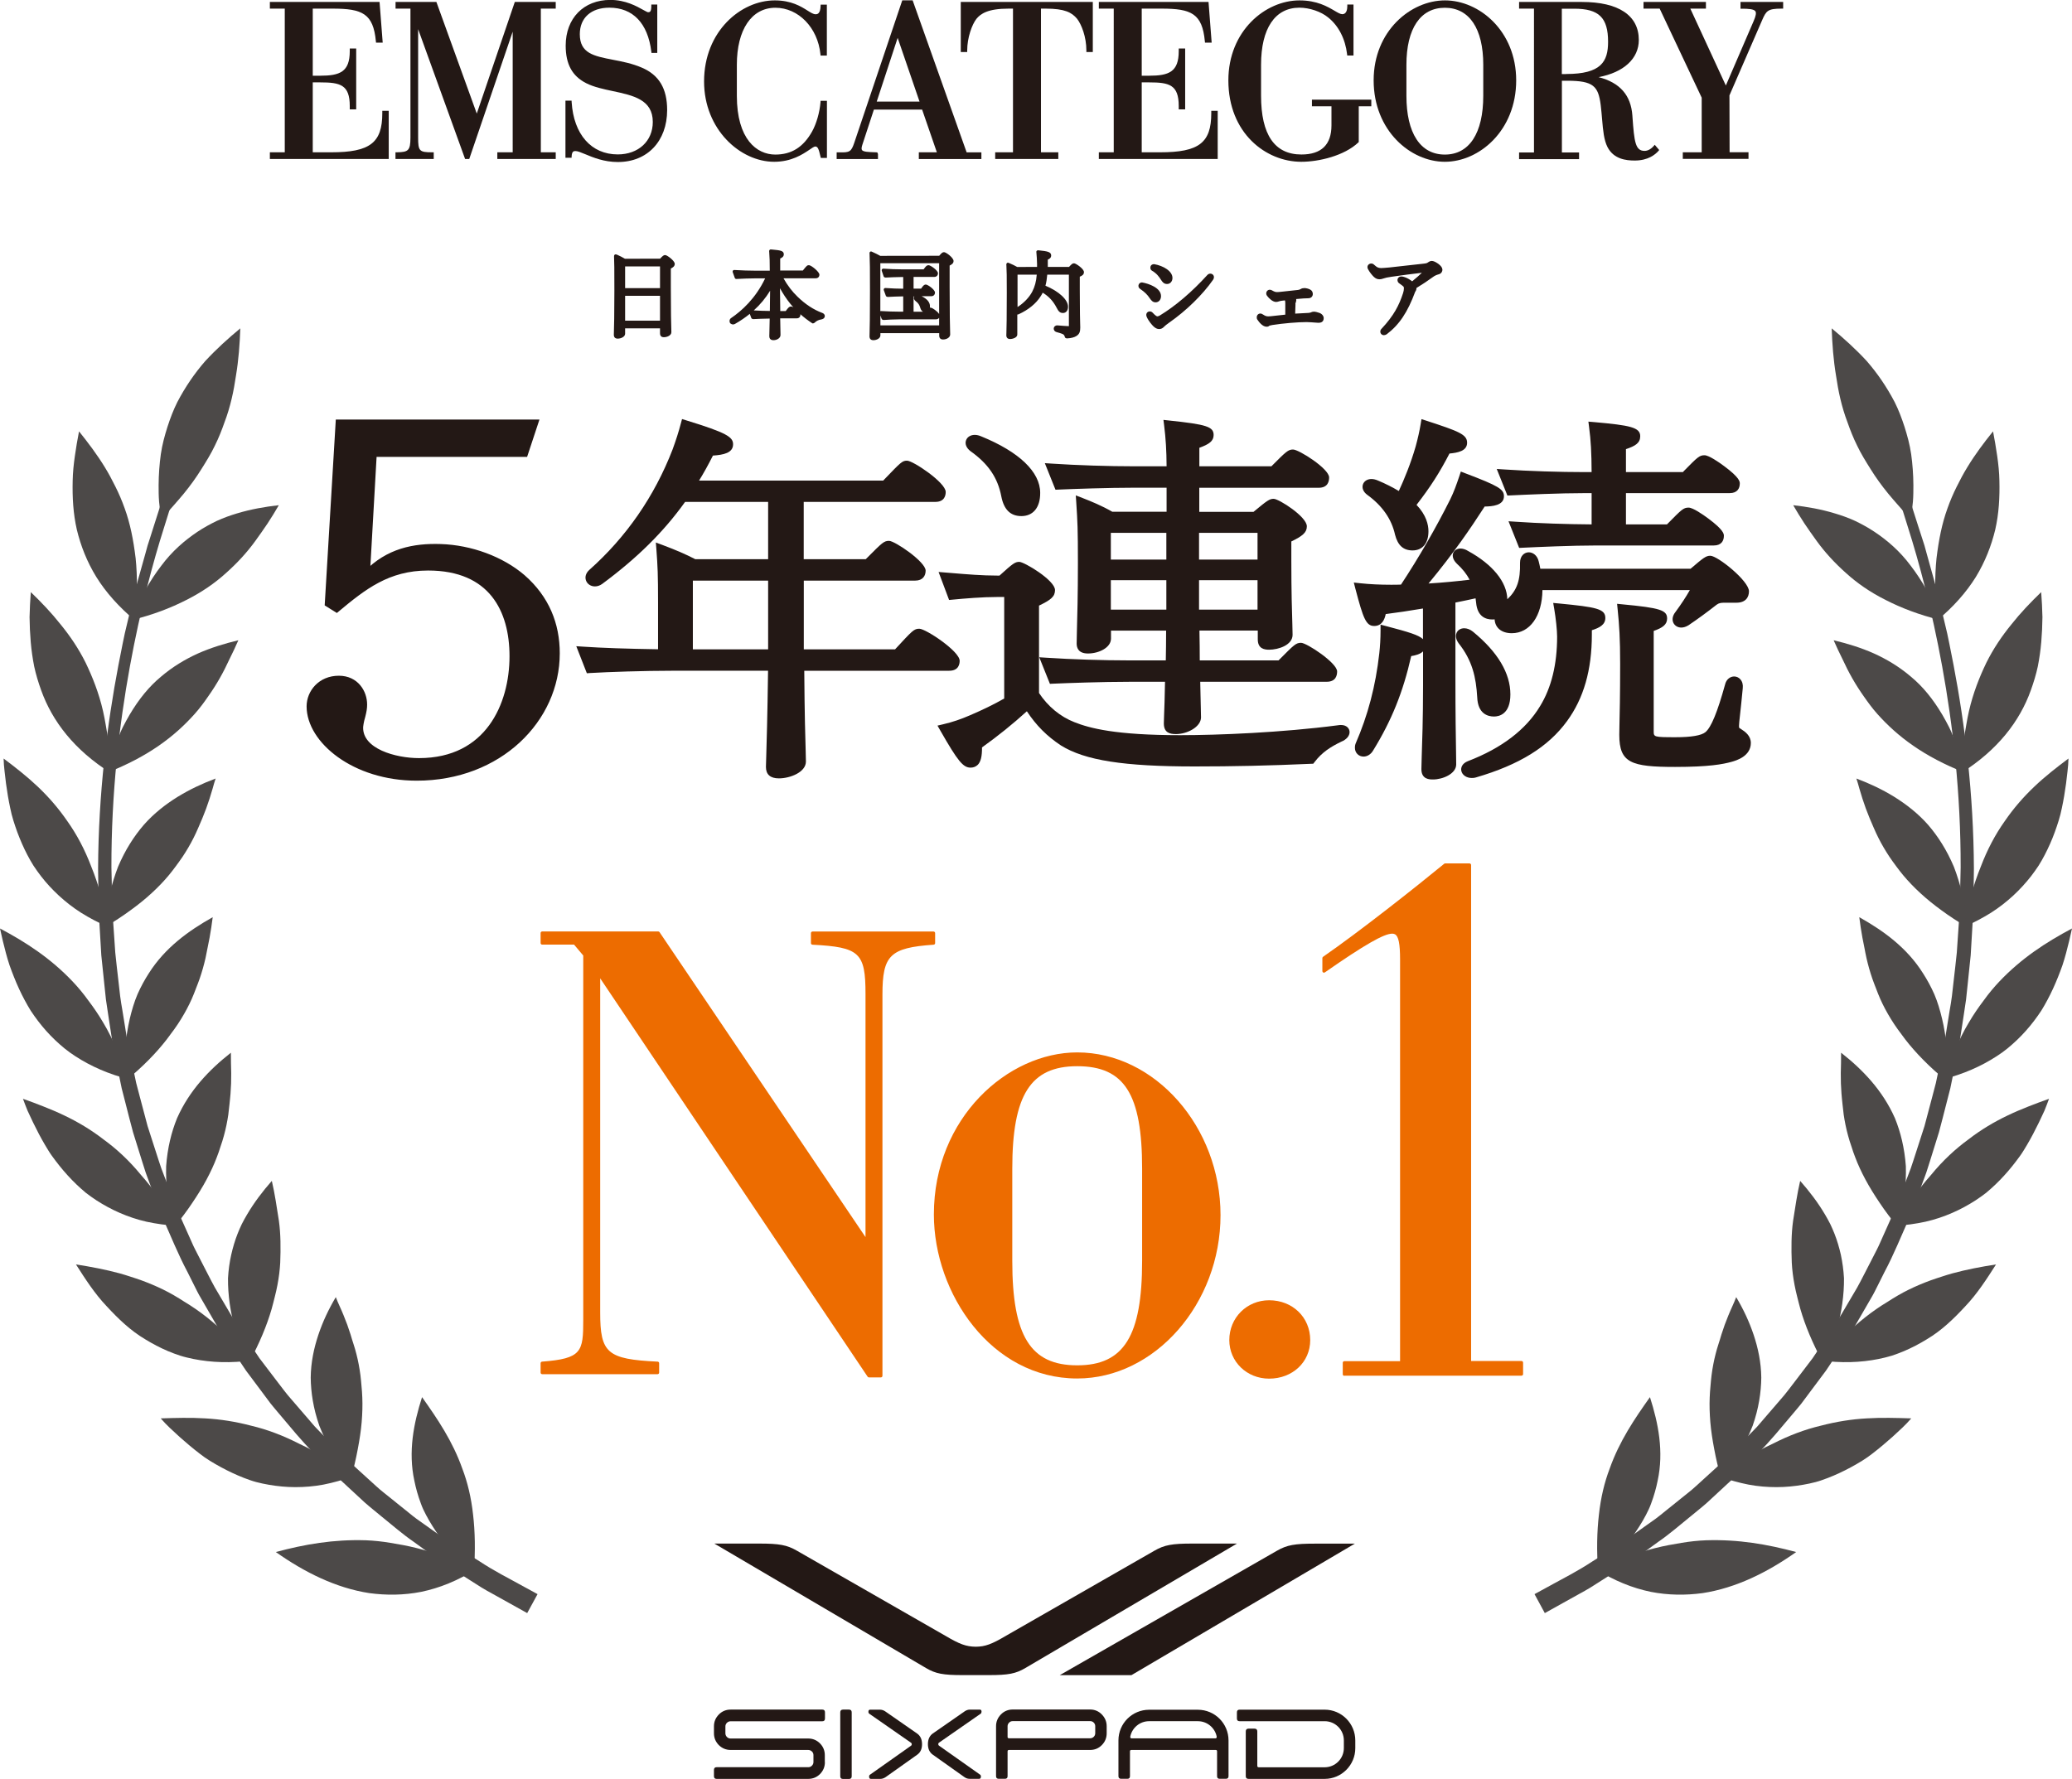 <?xml version="1.0" encoding="utf-8"?>
<!-- Generator: Adobe Illustrator 27.9.0, SVG Export Plug-In . SVG Version: 6.00 Build 0)  -->
<svg version="1.1" id="レイヤー_1" xmlns="http://www.w3.org/2000/svg" xmlns:xlink="http://www.w3.org/1999/xlink" x="0px"
	 y="0px" viewBox="0 0 264.27 226.95" style="enable-background:new 0 0 264.27 226.95;" xml:space="preserve">
<style type="text/css">
	.st0{clip-path:url(#SVGID_00000166638971114989209180000003731223463441941672_);fill:#ED6C00;}
	.st1{clip-path:url(#SVGID_00000166638971114989209180000003731223463441941672_);fill:#231815;}
	
		.st2{clip-path:url(#SVGID_00000166638971114989209180000003731223463441941672_);fill-rule:evenodd;clip-rule:evenodd;fill:#231815;}
	.st3{clip-path:url(#SVGID_00000166638971114989209180000003731223463441941672_);fill:#4C4948;}
	
		.st4{clip-path:url(#SVGID_00000166638971114989209180000003731223463441941672_);fill:none;stroke:#231815;stroke-width:0.829;stroke-miterlimit:10;}
</style>
<g>
	<defs>
		<rect id="SVGID_1_" width="264.27" height="226.95"/>
	</defs>
	<clipPath id="SVGID_00000054983585093633752830000008492089934262868629_">
		<use xlink:href="#SVGID_1_"  style="overflow:visible;"/>
	</clipPath>
	<path style="clip-path:url(#SVGID_00000054983585093633752830000008492089934262868629_);fill:#ED6C00;" d="M110.83,175.72
		c-0.07,0-0.13-0.03-0.17-0.09l-34.11-50.82v42.62c0,5.2,0.89,5.97,7.33,6.28c0.11,0.01,0.19,0.09,0.19,0.2v1.2
		c0,0.11-0.09,0.2-0.2,0.2H69.15c-0.11,0-0.2-0.09-0.2-0.2v-1.2c0-0.1,0.08-0.19,0.18-0.2c5.08-0.39,5.26-1.26,5.26-5.32v-46.49
		l-1.17-1.39h-4.07c-0.11,0-0.2-0.09-0.2-0.2v-1.28c0-0.11,0.09-0.2,0.2-0.2h14.8c0.07,0,0.13,0.03,0.17,0.09l26.27,38.9V126.8
		c0-5.26-0.76-5.97-6.77-6.28c-0.11-0.01-0.19-0.09-0.19-0.2v-1.28c0-0.11,0.09-0.2,0.2-0.2h15.44c0.11,0,0.2,0.09,0.2,0.2v1.28
		c0,0.1-0.08,0.19-0.19,0.2c-5.56,0.39-6.53,1.34-6.53,6.36v48.64c0,0.11-0.09,0.2-0.2,0.2H110.83z"/>
	<path style="clip-path:url(#SVGID_00000054983585093633752830000008492089934262868629_);fill:#ED6C00;" d="M137.39,175.86
		c-10.93,0-18.28-10.82-18.28-20.92c0-12.37,9.45-20.68,18.28-20.68c9.91,0,18.28,9.51,18.28,20.76
		C155.67,166.32,147.3,175.86,137.39,175.86 M137.39,136.02c-5.96,0-8.28,3.67-8.28,13.08v11.76c0,9.59,2.32,13.32,8.28,13.32
		c5.96,0,8.28-3.73,8.28-13.32V149.1C145.67,139.57,143.42,136.02,137.39,136.02"/>
	<path style="clip-path:url(#SVGID_00000054983585093633752830000008492089934262868629_);fill:#ED6C00;" d="M161.87,175.88
		c-2.85,0-5.08-2.16-5.08-4.92c0-2.85,2.23-5.08,5.08-5.08c2.99,0,5.24,2.18,5.24,5.08C167.11,173.77,164.85,175.88,161.87,175.88"
		/>
	<path style="clip-path:url(#SVGID_00000054983585093633752830000008492089934262868629_);fill:#ED6C00;" d="M171.46,175.52
		c-0.11,0-0.2-0.09-0.2-0.2v-1.47c0-0.11,0.09-0.2,0.2-0.2h7.11v-51.23c0-2.01-0.19-2.98-0.65-3.23c-0.1-0.05-0.21-0.08-0.35-0.08
		c-1.06,0-3.55,1.43-8.59,4.94c-0.03,0.02-0.07,0.04-0.12,0.04c-0.03,0-0.06-0.01-0.09-0.02c-0.07-0.04-0.11-0.1-0.11-0.18v-1.66
		c0-0.07,0.03-0.13,0.09-0.17c4.58-3.16,11.9-8.95,15.44-11.86c0.03-0.03,0.08-0.05,0.13-0.05h3.11c0.11,0,0.2,0.09,0.2,0.2v63.28
		h6.43c0.11,0,0.2,0.09,0.2,0.2v1.47c0,0.11-0.09,0.2-0.2,0.2H171.46z"/>
	<path style="clip-path:url(#SVGID_00000054983585093633752830000008492089934262868629_);fill:#231815;" d="M78.79,43.2
		c-0.33,0-0.5-0.17-0.5-0.5c0-0.1,0-0.22,0.01-0.41c0.02-0.65,0.06-1.94,0.06-5.21c0-3.04-0.01-3.47-0.04-4.26l0-0.16
		c0-0.07,0.03-0.13,0.08-0.17c0.03-0.02,0.07-0.04,0.12-0.04c0.02,0,0.05,0,0.07,0.01l0.15,0.05c0.35,0.16,0.65,0.31,0.97,0.5
		L84.19,33c0.34-0.36,0.45-0.46,0.65-0.46c0.25,0,1.22,0.73,1.22,1.12c0,0.3-0.22,0.46-0.5,0.6v2.34c0,3.3,0.04,4.68,0.06,5.35
		c0.01,0.21,0.01,0.34,0.01,0.43c0,0.42-0.55,0.64-0.95,0.64c-0.33,0-0.5-0.17-0.5-0.52v-0.61h-4.45v0.68
		C79.73,42.98,79.18,43.2,78.79,43.2 M84.18,37.74h-4.45v3.17h4.45V37.74z M84.18,33.99h-4.45v2.77h4.45V33.99z"/>
	<path style="clip-path:url(#SVGID_00000054983585093633752830000008492089934262868629_);fill:#231815;" d="M98.65,43.4
		c-0.46,0-0.53-0.32-0.53-0.52l0.01-0.38c0.01-0.34,0.02-0.91,0.04-1.86c-0.7,0-1.62,0.05-2.07,0.07c0,0-0.01,0-0.01,0
		c-0.09,0-0.23-0.05-0.26-0.13l-0.2-0.54c-0.57,0.46-1.19,0.89-1.88,1.28c-0.08,0.05-0.17,0.07-0.26,0.07
		c-0.03,0-0.1-0.01-0.13-0.02l-0.14-0.07c-0.02-0.01-0.07-0.05-0.08-0.06c-0.03-0.02-0.04-0.05-0.05-0.09l-0.04-0.14
		c-0.01-0.22,0.07-0.36,0.22-0.45c1.31-0.89,3.1-2.48,4.32-5.05h-1.24c-0.73,0-1.68,0.04-2.24,0.07c0,0-0.19,0.01-0.2,0.01
		c-0.08,0-0.16-0.05-0.19-0.13l-0.27-0.75c-0.02-0.06-0.01-0.13,0.03-0.19c0.04-0.05,0.1-0.08,0.16-0.08c0,0,0.17,0.01,0.17,0.01
		c0.77,0.05,1.73,0.08,2.52,0.08h1.85c0-1.16-0.02-1.68-0.07-2.37l-0.01-0.12c0-0.06,0.02-0.12,0.06-0.16
		c0.04-0.04,0.09-0.06,0.14-0.06c0.01,0,0.14,0.01,0.14,0.01c1.08,0.1,1.53,0.15,1.53,0.61c0,0.29-0.22,0.44-0.46,0.54v1.53h2.89
		c0.49-0.62,0.55-0.68,0.78-0.68c0.28,0,1.33,0.84,1.33,1.21c0,0.27-0.18,0.46-0.46,0.46h-4.12c0.49,0.88,1.1,1.69,1.79,2.35
		c1.01,0.98,2.04,1.65,3.13,2.06c0.32,0.11,0.35,0.32,0.35,0.41c0,0.08-0.03,0.35-0.44,0.43c-0.35,0.05-0.63,0.19-0.85,0.41
		c-0.05,0.05-0.15,0.1-0.24,0.1c-0.03,0-0.05-0.01-0.07-0.02c-0.58-0.38-1.07-0.76-1.52-1.16c0.01,0.02,0.01,0.05,0.01,0.07
		c0,0.27-0.18,0.46-0.46,0.46h-2.12c0.03,1.41,0.04,1.94,0.04,2.1C99.57,43.13,99.09,43.4,98.65,43.4 M100.22,39.67
		c0.37-0.49,0.46-0.57,0.69-0.57c0.07,0,0.17,0.04,0.28,0.11c-0.13-0.15-0.27-0.31-0.4-0.47c-0.5-0.62-0.93-1.28-1.31-1.97
		l0.04,2.91H100.22z M96.14,39.6c0.65,0.04,1.41,0.07,2.05,0.07l0.03-2.58C97.65,38.03,96.96,38.86,96.14,39.6"/>
	<path style="clip-path:url(#SVGID_00000054983585093633752830000008492089934262868629_);fill:#231815;" d="M111.4,43.4
		c-0.33,0-0.5-0.17-0.5-0.5c0-0.1,0-0.23,0.01-0.43c0.02-0.65,0.05-1.98,0.05-5.38c0-2.73-0.01-3.82-0.05-4.65l-0.01-0.16
		c0-0.07,0.03-0.13,0.09-0.17c0.03-0.02,0.07-0.03,0.11-0.03c0.03,0,0.06,0.01,0.08,0.02l0.15,0.07c0.34,0.15,0.62,0.29,0.94,0.47
		l7.52-0.01c0.31-0.36,0.42-0.46,0.62-0.46c0.25,0,1.21,0.71,1.21,1.12c0,0.29-0.19,0.43-0.5,0.59v2.75c0,3.51,0.04,4.93,0.06,5.61
		c0.01,0.22,0.01,0.34,0.01,0.43c0,0.39-0.47,0.64-0.9,0.64c-0.33,0-0.5-0.17-0.5-0.52V42.5h-7.5v0.28
		C112.29,43.19,111.77,43.4,111.4,43.4 M119.78,41.52v-0.98c-0.08,0.12-0.22,0.2-0.41,0.2h-4.64c-0.7,0-1.59,0.05-2,0.08
		c-0.01,0-0.01,0-0.02,0c-0.09,0-0.23-0.05-0.26-0.13l-0.16-0.45v1.27H119.78z M118.69,39.25c0.2,0,0.87,0.45,1.09,0.81v-6.48h-7.5
		v6.12c0.03-0.01,0.05-0.02,0.08-0.02c0,0,0.16,0.01,0.16,0.01c0.61,0.04,1.46,0.07,2.2,0.07h0.48v-1.95
		c-0.66,0-1.53,0.05-1.94,0.07c0,0-0.01,0-0.01,0c-0.09,0-0.23-0.05-0.26-0.13l-0.27-0.74c-0.02-0.06-0.01-0.13,0.03-0.19
		c0.04-0.05,0.1-0.08,0.16-0.08c0.01,0,0.17,0.01,0.17,0.01c0.63,0.05,1.44,0.08,2.12,0.08v-1.49h-0.2c-0.68,0-1.59,0.05-2.02,0.07
		c0,0-0.01,0-0.01,0c-0.09,0-0.24-0.05-0.26-0.13l-0.25-0.74c-0.02-0.06-0.01-0.13,0.03-0.19c0.04-0.05,0.1-0.08,0.16-0.08
		c0,0,0.17,0.01,0.17,0.01c0.64,0.05,1.5,0.08,2.19,0.08h2.79c0.29-0.4,0.4-0.53,0.63-0.53c0.25,0,1.2,0.66,1.2,1.03
		c0,0.28-0.19,0.47-0.48,0.47h-2.63v1.49h0.96c0.26-0.37,0.37-0.52,0.61-0.52c0.24,0,1.16,0.65,1.16,1.02
		c0,0.28-0.19,0.47-0.48,0.47h-1.22c0.71,0.35,1.06,0.78,1.06,1.28c0,0.06,0,0.11-0.01,0.16C118.63,39.25,118.66,39.25,118.69,39.25
		 M117.73,39.77c-0.17-0.09-0.29-0.26-0.36-0.52c-0.1-0.33-0.23-0.58-0.59-0.84c-0.18-0.14-0.26-0.33-0.2-0.51
		c0.01-0.03,0.02-0.06,0.04-0.08h-0.1v1.95H117.73z"/>
	<path style="clip-path:url(#SVGID_00000054983585093633752830000008492089934262868629_);fill:#231815;" d="M128.83,43.25
		c-0.31,0-0.48-0.17-0.48-0.48l0.01-0.31c0.02-0.58,0.05-1.89,0.05-5.12c0-2.19-0.01-2.79-0.05-3.45l-0.01-0.16
		c0-0.07,0.03-0.14,0.09-0.18c0.03-0.02,0.07-0.04,0.11-0.04c0.03,0,0.05,0.01,0.08,0.02l0.15,0.06c0.33,0.14,0.65,0.29,0.96,0.47
		l2.53-0.01c0-0.12,0-0.24,0-0.37c0-0.44-0.05-1.1-0.08-1.41l-0.01-0.12c-0.01-0.06,0.01-0.12,0.06-0.16
		c0.04-0.04,0.09-0.06,0.14-0.06c0.01,0,0.14,0.01,0.14,0.01c1.05,0.11,1.55,0.19,1.55,0.65c0,0.32-0.24,0.45-0.43,0.53
		c0,0,0,0.7,0,0.93h2.71c0.33-0.36,0.44-0.46,0.64-0.46c0.22,0,1.26,0.7,1.26,1.12c0,0.31-0.21,0.46-0.53,0.59v1.58
		c0,2.94,0.04,4,0.05,4.51c0.01,0.17,0.01,0.27,0.01,0.37c0,0.52-0.07,0.83-0.48,1.1c-0.26,0.17-0.66,0.28-1.18,0.31
		c-0.01,0-0.01,0-0.02,0c-0.1,0-0.25-0.05-0.27-0.14c-0.06-0.21-0.13-0.32-0.22-0.37c-0.06-0.04-0.21-0.12-0.84-0.29
		c-0.29-0.08-0.4-0.32-0.37-0.5c0.02-0.18,0.18-0.36,0.45-0.36c0.67,0.06,1.19,0.09,1.48,0.1v-6.57h-2.76
		c-0.05,0.56-0.12,1.01-0.23,1.41c1.73,0.72,2.88,1.79,2.88,2.68c0,0.49-0.25,0.8-0.65,0.8c-0.4,0-0.58-0.23-0.81-0.68
		c-0.43-0.83-0.98-1.43-1.77-1.91c-0.08,0.17-0.17,0.32-0.27,0.47c-0.57,0.91-1.55,1.71-2.77,2.27c-0.07,0.03-0.13,0.05-0.2,0.05
		v2.52C129.78,43.07,129.16,43.25,128.83,43.25 M129.78,39.17c0.81-0.52,1.48-1.22,1.87-1.95c0.33-0.64,0.51-1.28,0.58-2.18h-2.45
		V39.17z"/>
	<path style="clip-path:url(#SVGID_00000054983585093633752830000008492089934262868629_);fill:#231815;" d="M147.84,41.98
		c-0.25,0-0.49-0.12-0.73-0.35c-0.18-0.18-0.62-0.66-0.86-1.22c-0.02-0.07-0.05-0.13-0.05-0.23c0-0.26,0.19-0.45,0.45-0.45
		c0.13,0,0.25,0.05,0.34,0.14c0.45,0.49,0.59,0.49,0.63,0.49c0.04,0,0.18-0.03,0.29-0.1c2.01-1.22,4.12-3.02,6.09-5.19
		c0.11-0.11,0.23-0.16,0.37-0.16c0.26,0,0.46,0.2,0.46,0.45c0,0.12-0.04,0.23-0.11,0.33c-1.33,1.91-3.43,3.96-5.6,5.47
		c-0.31,0.22-0.49,0.36-0.65,0.52C148.3,41.88,148.07,41.98,147.84,41.98 M147.39,38.57c-0.34,0-0.54-0.21-0.74-0.51
		c-0.31-0.47-0.66-0.81-1.2-1.18c-0.1-0.07-0.25-0.18-0.25-0.4c0-0.26,0.2-0.45,0.46-0.45c0.86,0.15,2.42,0.69,2.42,1.75
		C148.08,38.24,147.79,38.57,147.39,38.57 M148.85,36.23c-0.4,0-0.59-0.25-0.77-0.53c-0.26-0.41-0.55-0.81-1.14-1.16
		c-0.14-0.07-0.22-0.21-0.22-0.4c0-0.2,0.13-0.44,0.49-0.44c1.15,0.2,2.33,0.88,2.33,1.76C149.54,35.9,149.25,36.23,148.85,36.23"/>
	<path style="clip-path:url(#SVGID_00000054983585093633752830000008492089934262868629_);fill:#231815;" d="M161.54,41.68
		c-0.52,0-0.98-0.62-1.16-0.89c-0.09-0.11-0.09-0.24-0.09-0.31c0-0.27,0.2-0.48,0.45-0.48c0.12,0,0.24,0.04,0.36,0.13
		c0.23,0.15,0.4,0.23,0.64,0.23c0.18,0,0.41-0.02,0.72-0.06l1.47-0.16v-1.45c0-0.19-0.01-0.29-0.05-0.37
		c-0.17,0.02-0.44,0.05-0.5,0.06c-0.08,0.01-0.14,0.03-0.2,0.05c-0.16,0.06-0.3,0.09-0.43,0.09c-0.43,0-0.9-0.46-1.11-0.74
		c-0.12-0.14-0.14-0.25-0.14-0.35c0-0.26,0.2-0.47,0.46-0.47c0.11,0,0.2,0.05,0.27,0.08c0.25,0.15,0.45,0.22,0.6,0.22
		c0.14,0,0.23,0,0.5-0.03l2.21-0.24c0.17-0.02,0.23-0.05,0.36-0.12c0.12-0.08,0.3-0.12,0.47-0.12c0.19,0,0.52,0.07,0.73,0.19
		c0.21,0.1,0.34,0.31,0.34,0.56c0,0.33-0.23,0.55-0.58,0.55c-0.33,0-0.82,0.03-1.55,0.1c0.02,0.05,0.02,0.1,0.02,0.14
		c0,0.1-0.03,0.23-0.11,0.44l0.01,0.11c-0.02,0.43-0.03,0.7-0.04,1.17c0.56-0.04,1.12-0.07,1.69-0.09c0.17-0.01,0.27-0.05,0.3-0.06
		c0.1-0.06,0.25-0.1,0.4-0.1c0.17,0,0.47,0.07,0.71,0.16c0.32,0.12,0.54,0.39,0.54,0.67c0,0.59-0.53,0.59-0.7,0.59
		c-0.69-0.05-1.21-0.09-1.49-0.09c-1.15,0-2.98,0.16-4.34,0.37c-0.13,0.02-0.33,0.06-0.38,0.08
		C161.8,41.66,161.68,41.68,161.54,41.68"/>
	<path style="clip-path:url(#SVGID_00000054983585093633752830000008492089934262868629_);fill:#231815;" d="M176.51,42.76
		c-0.26,0-0.46-0.2-0.46-0.45c0-0.14,0.05-0.26,0.14-0.35c1.6-1.71,2.25-3.01,2.76-4.56c0.07-0.21,0.11-0.44,0.11-0.61
		c0-0.15-0.03-0.2-0.05-0.22c-0.05-0.05-0.18-0.17-0.57-0.44c-0.12-0.08-0.2-0.24-0.2-0.4c0-0.26,0.21-0.46,0.49-0.46
		c0.11,0,0.3,0.03,0.46,0.1c0.3,0.1,0.64,0.3,0.92,0.52c0.6-0.5,0.92-0.77,1.24-1.09c-1.22,0.14-2.49,0.31-3.88,0.51
		c-0.57,0.09-0.74,0.12-0.96,0.2c-0.28,0.09-0.39,0.12-0.55,0.12c-0.28,0-0.48-0.08-0.73-0.3c-0.22-0.21-0.54-0.59-0.76-1.01
		c-0.04-0.09-0.06-0.16-0.06-0.24c0-0.26,0.21-0.46,0.49-0.46c0.13,0,0.25,0.05,0.35,0.15c0.19,0.18,0.36,0.29,0.43,0.33
		c0.12,0.06,0.29,0.1,0.45,0.1c0.18,0,0.57-0.03,1-0.07l0.11-0.01c0.49-0.05,1.39-0.15,2.32-0.26l1.99-0.22
		c0.39-0.04,0.46-0.08,0.56-0.15c0.2-0.14,0.34-0.2,0.5-0.2c0.21,0,0.47,0.11,0.84,0.37c0.34,0.26,0.5,0.48,0.52,0.73
		c0,0.29-0.18,0.53-0.46,0.6c-0.34,0.1-0.51,0.18-0.73,0.34c-0.67,0.49-1.36,0.95-2.12,1.41c0,0.2-0.06,0.36-0.16,0.48
		c-0.97,2.62-2.03,4.21-3.64,5.43C176.73,42.72,176.62,42.76,176.51,42.76"/>
	<path style="clip-path:url(#SVGID_00000054983585093633752830000008492089934262868629_);fill:#231815;" d="M99.35,99.3
		c-1.1,0-1.66-0.49-1.66-1.46c0-0.25,0.01-0.68,0.04-1.38c0.05-1.72,0.15-4.88,0.23-10.89H85.69c-3.51,0-8.05,0.15-10.42,0.29
		l-0.42,0.03l-1.35-3.45l0.92,0.06c2.35,0.16,5.54,0.27,9.51,0.33v-5.98c0-3.59-0.05-4.58-0.21-6.73l-0.07-0.91l0.86,0.32
		c1.73,0.65,2.95,1.18,4.17,1.81h9.29v-7.31H87.38c-2.74,3.83-6.11,7.16-10.57,10.46c-0.29,0.21-0.61,0.32-0.93,0.32
		c-0.52,0-0.96-0.29-1.13-0.73c-0.18-0.46-0.03-0.97,0.41-1.37c4.72-4.2,8.3-9.37,10.62-15.36c0.43-1.18,0.78-2.26,1.05-3.3
		l0.16-0.59l0.58,0.18c5.11,1.57,5.93,2.11,5.93,3.04c0,1.11-1.23,1.35-2.57,1.44c-0.6,1.19-1.18,2.24-1.77,3.19h23.49l0.13-0.14
		c2.13-2.22,2.3-2.4,2.91-2.4c0.76,0,4.93,2.79,4.93,3.99c0,0.37-0.1,1.27-1.33,1.27h-16.78v7.31h7.91l0.2-0.2
		c1.93-1.94,2.13-2.14,2.78-2.14c0.72,0,4.66,2.66,4.66,3.8c0,0.64-0.35,1.27-1.33,1.27h-14.21v8.77h11.64
		c2.24-2.43,2.42-2.63,3.1-2.63c0.8,0,5.14,2.86,5.14,4.09c0,0.37-0.1,1.27-1.33,1.27h-18.49c0.04,5.62,0.13,8.61,0.18,10.24
		c0.02,0.65,0.03,1.08,0.03,1.35C102.78,98.53,100.75,99.3,99.35,99.3 M97.97,74.07h-9.6v8.77h9.6V74.07z"/>
	<path style="clip-path:url(#SVGID_00000054983585093633752830000008492089934262868629_);fill:#231815;" d="M123.79,97.93
		c-0.95,0-1.63-0.83-3.83-4.68l-0.39-0.68l0.76-0.18c1.15-0.27,2.22-0.63,3.39-1.14c1.59-0.68,3.06-1.39,4.36-2.14V76.16h-0.86
		c-1.91,0-4.19,0.19-5.73,0.34l-0.44,0.04l-1.34-3.57l1.61,0.13c2.03,0.17,3.95,0.33,5.9,0.33h0.26c1.71-1.55,1.98-1.75,2.53-1.75
		c0.61,0,4.55,2.34,4.55,3.6c0,0.83-0.52,1.25-2.04,1.98v11.15c1.12,1.7,2.71,3.02,4.51,3.72c1.94,0.77,5.23,1.66,13.51,1.66
		c4.81,0,12.96-0.33,20.07-1.26c0.14-0.02,0.28-0.04,0.41-0.04c0.76,0,1.11,0.46,1.11,0.91c0,0.49-0.41,0.96-1.06,1.22
		c-1.38,0.67-2.45,1.35-3.4,2.59l-0.17,0.22l-0.27,0.01c-5.36,0.24-9.95,0.34-14.87,0.34c-9.03,0-13.96-0.77-17.03-2.67
		c-1.8-1.19-3.16-2.55-4.36-4.37c-1.77,1.61-3.73,3.19-5.72,4.61c0.01,1.15-0.16,1.82-0.53,2.21
		C124.46,97.81,124.16,97.93,123.79,97.93 M149.99,93.65c-0.77,0-1.55-0.16-1.55-1.36c0-0.2,0.01-0.53,0.03-1.02
		c0.03-0.85,0.09-2.22,0.12-4.29h-4.6c-3.42,0-7.82,0.16-9.67,0.24l-0.41,0.02l-1.36-3.39l0.93,0.06c3.17,0.21,7.2,0.34,10.52,0.34
		h4.69c0.03-1.12,0.03-2.38,0.04-3.8h-7.03v1.02c0,1.14-1.52,1.9-2.94,1.9c-1.19,0-1.44-0.69-1.44-1.27c0-0.29,0.01-0.8,0.03-1.52
		c0.05-1.76,0.13-4.7,0.13-8.76c0-4.41-0.05-5.24-0.21-7.71l-0.06-0.91l0.85,0.33c1.13,0.44,2.47,0.99,3.81,1.76h6.92v-3.07h-4.08
		c-3.41,0-7.82,0.16-9.67,0.24l-0.42,0.02l-1.36-3.39l0.93,0.06c3.17,0.21,7.2,0.34,10.52,0.34h4.08c-0.01-2-0.11-3.58-0.31-5.19
		l-0.09-0.73l0.73,0.08c4.77,0.5,5.67,0.79,5.67,1.85c0,0.78-0.59,1.18-1.82,1.63v2.36h9.19c1.88-1.89,2.14-2.14,2.76-2.14
		c0.74,0,4.6,2.44,4.6,3.56c0,0.46-0.13,1.32-1.33,1.32h-15.23v3.07h6.92c1.77-1.47,2.04-1.66,2.57-1.66c0.65,0,4.23,2.27,4.23,3.51
		c0,0.81-0.59,1.25-1.98,1.93v2.46c0,3.93,0.08,6.54,0.13,8.1c0.02,0.63,0.03,1.08,0.03,1.35c0,1.3-1.79,1.9-3,1.9
		c-0.62,0-1.44-0.14-1.44-1.32v-1.12h-7.44c0.03,1.44,0.04,2.71,0.04,3.8h10.05l0.16-0.16c1.83-1.84,2.06-2.08,2.71-2.08
		c0.72,0,4.6,2.56,4.6,3.65c0,0.46-0.13,1.32-1.34,1.32h-16.12c0.03,1.4,0.05,2.41,0.07,3.14c0.02,0.7,0.03,1.14,0.03,1.43
		C153.15,92.73,151.45,93.65,149.99,93.65 M160.39,74.02h-7.46v3.75h7.46V74.02z M148.76,74.02h-7.08v3.75h7.08V74.02z
		 M160.39,67.98h-7.46v3.41h7.46V67.98z M148.76,67.98h-7.08v3.41h7.08V67.98z M130.27,65.84c-1.39,0-2.23-0.82-2.56-2.52
		c-0.46-2.39-1.68-4.17-3.94-5.77c-0.52-0.41-0.72-0.91-0.56-1.37c0.15-0.43,0.58-0.7,1.12-0.7c0.27,0,0.54,0.07,0.82,0.19
		c4.85,1.98,7.52,4.54,7.52,7.21C132.68,64.73,131.78,65.84,130.27,65.84"/>
	<path style="clip-path:url(#SVGID_00000054983585093633752830000008492089934262868629_);fill:#231815;" d="M182.78,99.44
		c-0.45,0-1.49,0-1.49-1.32c0-0.32,0.02-0.85,0.04-1.6c0.06-1.78,0.17-4.75,0.17-9.07v-4.35c-0.37,0.37-1.01,0.52-1.51,0.6
		c-1.04,4.6-2.5,8.22-4.86,12.05c-0.28,0.48-0.74,0.77-1.22,0.77c-0.62,0-1.1-0.48-1.1-1.12c0-0.12,0-0.3,0.09-0.54
		c1.56-3.58,2.55-7.33,3.02-11.51c0.1-0.89,0.16-1.89,0.16-2.9v-0.76l0.73,0.19c2.86,0.75,4.15,1.14,4.68,1.66v-3.91
		c-1.77,0.3-3.27,0.52-4.75,0.71c-0.13,0.65-0.46,1.52-1.47,1.52c-1.04,0-1.4-0.96-2.39-4.72l-0.21-0.82l0.84,0.09
		c1.23,0.13,2.51,0.19,3.9,0.19c0.42,0,0.88,0,1.28-0.02c2.28-3.46,4.45-7.22,6.29-10.9c0.46-0.94,0.78-1.85,1.15-2.94l0.19-0.58
		l0.57,0.22c4.24,1.61,4.93,2.03,4.93,2.93c0,1.18-1.5,1.3-2.46,1.31c-1.79,2.77-3.9,5.88-7.16,9.82c1.83-0.11,3.54-0.28,5.24-0.48
		c-0.38-0.72-0.91-1.4-1.63-2.05c-0.65-0.64-0.54-1.16-0.46-1.36c0.14-0.35,0.5-0.57,0.93-0.57c0.31,0,0.65,0.11,0.98,0.32
		c3.12,1.71,4.94,3.95,4.99,6.15c1.25-1.18,1.67-2.42,1.62-4.66c0-0.88,0.56-1.33,1.12-1.33c0.5,0,1.09,0.37,1.27,1.19
		c0.07,0.27,0.14,0.58,0.2,0.91h19.16c1.66-1.42,1.97-1.66,2.52-1.66c0.93,0,4.93,3.21,4.93,4.53c0,0.76-0.42,1.46-1.6,1.46h-1.55
		c-0.39,0-0.7,0.04-0.98,0.26c-1.25,0.98-2.39,1.81-3.57,2.61c-0.32,0.2-0.64,0.3-0.93,0.3c-0.45,0-0.83-0.23-1.01-0.6
		c-0.2-0.42-0.1-0.93,0.26-1.38c0.75-1.02,1.34-1.92,1.84-2.8h-18.8c-0.04,3.3-1.6,5.5-3.91,5.5c-1.3,0-2.13-0.68-2.19-1.77
		c-0.11,0.02-0.21,0.02-0.28,0.02c-0.86,0-1.92-0.37-2.08-2.14c-0.02-0.19-0.05-0.38-0.07-0.56c-0.89,0.2-1.73,0.37-2.57,0.54v9.75
		c0,4.48,0.05,7.52,0.08,9.33c0.01,0.74,0.02,1.26,0.02,1.58C185.72,98.72,184.01,99.44,182.78,99.44 M187.71,99.25
		c-0.68,0-1.22-0.38-1.33-0.92c-0.08-0.4,0.1-0.94,0.85-1.23c4.29-1.65,7.39-4.01,9.2-7.02c1.44-2.35,2.17-5.32,2.17-8.86
		c0-0.79-0.16-2.32-0.37-3.55l-0.13-0.75l0.76,0.07c4.77,0.46,5.89,0.69,5.89,1.85c0,0.87-0.77,1.26-1.72,1.56v0.54
		c0,4.54-1.04,8.15-3.17,11.06c-2.4,3.29-6.09,5.57-11.61,7.18C188.01,99.25,187.84,99.25,187.71,99.25 M213.65,97.84
		c-5.6,0-7.12-0.51-7.12-4.09c0-0.29,0.01-0.67,0.02-1.22c0.03-1.37,0.09-3.65,0.09-7.84c0-3.24-0.11-4.89-0.32-6.95l-0.07-0.71
		l0.71,0.07c4.77,0.45,5.67,0.74,5.67,1.8c0,0.79-0.58,1.19-1.71,1.59v12.78c0,0.75,0,0.78,2.79,0.78c2.01,0,3.29-0.22,3.81-0.65
		c0.73-0.61,1.52-2.53,2.49-6.03c0.17-0.78,0.74-1.07,1.17-1.07c0.3,0,0.59,0.13,0.79,0.36c0.25,0.28,0.36,0.68,0.31,1.12
		c-0.14,1.48-0.26,2.61-0.35,3.41c-0.08,0.7-0.13,1.21-0.13,1.39c0,0.18,0.01,0.24,0.02,0.26c0,0,0.04,0.05,0.24,0.17
		c0.53,0.33,1.25,0.86,1.25,1.77c0,1.7-1.85,2.24-2.46,2.41C219.77,97.49,218,97.84,213.65,97.84 M190.55,91.41
		c-0.76,0-2.06-0.32-2.14-2.46c-0.15-2.53-0.61-4.68-2.39-6.91c-0.48-0.68-0.31-1.17-0.22-1.35c0.17-0.34,0.53-0.54,0.95-0.54
		c0.37,0,0.76,0.15,1.11,0.43c3.17,2.6,4.78,5.3,4.78,8.01C192.64,91.13,191.18,91.41,190.55,91.41 M180.16,70.22
		c-1.17,0-1.88-0.64-2.23-2c-0.44-2-1.63-3.7-3.53-5.08c-0.51-0.37-0.72-0.87-0.57-1.33c0.14-0.43,0.57-0.7,1.09-0.7
		c0.26,0,0.54,0.07,0.82,0.19c0.96,0.4,1.87,0.86,2.67,1.34c0.68-1.47,1.52-3.5,2.15-5.69c0.28-1.03,0.48-1.92,0.63-2.81l0.11-0.67
		l0.65,0.21c4.1,1.34,5.17,1.74,5.17,2.8c0,1.07-1.21,1.28-2.25,1.38c-1.25,2.42-2.43,4.26-4.2,6.55c1.24,1.3,1.52,2.53,1.52,3.37
		C182.19,69.31,181.43,70.22,180.16,70.22 M192.4,66.5l0.93,0.06c2.87,0.2,6.52,0.32,9.67,0.34v-3.99h-0.81
		c-3.27,0-7.64,0.2-9.51,0.29l-0.42,0.02l-1.36-3.39l0.93,0.06c3.11,0.21,7.08,0.34,10.36,0.34h0.81c-0.01-2.45-0.1-4.09-0.32-5.72
		l-0.09-0.72l0.72,0.06c4.64,0.41,5.89,0.68,5.89,1.8c0,0.85-0.59,1.24-1.82,1.65v2.93h7.26l0.13-0.14
		c1.75-1.78,1.98-2.01,2.63-2.01c0.55,0,1.81,0.87,2.51,1.39c1.99,1.48,1.99,1.98,1.99,2.22c0,0.64-0.34,1.22-1.28,1.22h-13.24v3.99
		h5.23l0.12-0.12c1.76-1.79,1.99-2.02,2.64-2.02c0.55,0,1.81,0.87,2.51,1.39c1.99,1.48,1.99,1.98,1.99,2.22
		c0,0.64-0.34,1.22-1.28,1.22h-14.9c-3.25,0-7.64,0.2-9.51,0.29l-0.42,0.02L192.4,66.5z"/>
	<path style="clip-path:url(#SVGID_00000054983585093633752830000008492089934262868629_);fill:#231815;" d="M105.21,224.81
		c0,0.59-0.21,1.09-0.62,1.51c-0.41,0.41-0.92,0.62-1.5,0.62H91.4c-0.23,0-0.34-0.11-0.34-0.35v-0.79c0-0.23,0.11-0.35,0.34-0.35
		h11.69c0.18,0,0.33-0.06,0.46-0.19c0.13-0.13,0.2-0.28,0.2-0.46v-0.9c0-0.18-0.07-0.34-0.2-0.46c-0.13-0.12-0.29-0.19-0.46-0.19
		h-9.9c-0.59,0-1.09-0.21-1.51-0.62c-0.41-0.42-0.62-0.92-0.62-1.51v-0.89c0-0.58,0.21-1.08,0.62-1.5c0.41-0.42,0.92-0.63,1.51-0.63
		h11.69c0.23,0,0.34,0.12,0.34,0.36v0.77c0,0.24-0.11,0.36-0.34,0.36H93.18c-0.18,0-0.33,0.07-0.46,0.19
		c-0.13,0.13-0.2,0.28-0.2,0.46v0.89c0,0.18,0.07,0.34,0.2,0.47c0.13,0.13,0.29,0.19,0.46,0.19h9.9c0.59,0,1.09,0.21,1.5,0.62
		c0.41,0.41,0.62,0.92,0.62,1.51V224.81z"/>
	<path style="clip-path:url(#SVGID_00000054983585093633752830000008492089934262868629_);fill:#231815;" d="M108.63,226.61
		c0,0.23-0.12,0.34-0.35,0.34h-0.76c-0.24,0-0.35-0.12-0.35-0.34v-8.15c0-0.24,0.12-0.36,0.35-0.36h0.76c0.24,0,0.35,0.12,0.35,0.36
		V226.61z"/>
	<path style="clip-path:url(#SVGID_00000054983585093633752830000008492089934262868629_);fill:#231815;" d="M141.15,221.12
		c0,0.59-0.21,1.1-0.62,1.51c-0.41,0.42-0.92,0.62-1.5,0.62h-10.34c-0.12,0-0.18,0.06-0.18,0.18v3.16c0,0.23-0.11,0.34-0.34,0.34
		h-0.78c-0.23,0-0.35-0.11-0.35-0.34v-6.37c0-0.58,0.21-1.08,0.62-1.5c0.41-0.42,0.92-0.63,1.51-0.63h9.86
		c0.59,0,1.09,0.21,1.5,0.63c0.41,0.42,0.62,0.92,0.62,1.5V221.12z M139.69,221.11v-0.89c0-0.18-0.06-0.33-0.19-0.46
		c-0.13-0.13-0.28-0.19-0.47-0.19h-9.86c-0.18,0-0.33,0.06-0.46,0.19c-0.13,0.13-0.2,0.28-0.2,0.46v1.37c0,0.11,0.06,0.17,0.18,0.17
		h10.34c0.18,0,0.34-0.06,0.47-0.19C139.62,221.45,139.69,221.3,139.69,221.11"/>
	<path style="clip-path:url(#SVGID_00000054983585093633752830000008492089934262868629_);fill:#231815;" d="M125.07,218.63
		l-5.32,3.7c-0.06,0.04-0.08,0.1-0.08,0.18c0,0.08,0.03,0.14,0.08,0.18l5.24,3.7c0.08,0.05,0.12,0.13,0.12,0.24
		c0,0.2-0.07,0.3-0.22,0.3h-1.23c-0.23,0-0.45-0.07-0.66-0.22l-4.03-2.86c-0.41-0.29-0.62-0.74-0.62-1.34
		c0-0.61,0.21-1.07,0.62-1.36l4.1-2.85c0.2-0.13,0.42-0.2,0.65-0.2h1.25c0.15,0,0.22,0.09,0.22,0.28
		C125.18,218.5,125.15,218.58,125.07,218.63"/>
	<path style="clip-path:url(#SVGID_00000054983585093633752830000008492089934262868629_);fill:#231815;" d="M110.76,218.39
		c0-0.19,0.07-0.28,0.22-0.28h1.25c0.23,0,0.45,0.07,0.65,0.2l4.1,2.85c0.41,0.29,0.62,0.74,0.62,1.36c0,0.61-0.21,1.05-0.62,1.34
		l-4.03,2.86c-0.21,0.14-0.43,0.22-0.66,0.22h-1.22c-0.15,0-0.22-0.1-0.22-0.3c0-0.11,0.04-0.19,0.12-0.24l5.24-3.7
		c0.05-0.04,0.08-0.1,0.08-0.18c0-0.08-0.03-0.14-0.08-0.18l-5.32-3.7C110.8,218.58,110.76,218.5,110.76,218.39"/>
	<path style="clip-path:url(#SVGID_00000054983585093633752830000008492089934262868629_);fill:#231815;" d="M168.95,218.11H158.1
		c-0.23,0-0.34,0.11-0.34,0.35v0.77c0,0.24,0.11,0.35,0.34,0.35h10.85c1.36,0,2.45,1.1,2.45,2.45v0.98c0,1.35-1.1,2.45-2.45,2.45
		h-8.41c-0.12,0-0.18-0.07-0.18-0.19v-4.38c0-0.24-0.12-0.36-0.36-0.36h-0.76c-0.23,0-0.35,0.12-0.35,0.36v5.71
		c0,0.23,0.12,0.34,0.36,0.34h9.7c2.16,0,3.91-1.76,3.91-3.92v-0.98C172.86,219.87,171.11,218.11,168.95,218.11 M152.78,218.12
		h-6.22c-2.16,0-3.91,1.75-3.91,3.91v4.56c0,0.23,0.12,0.34,0.35,0.34h0.78c0.23,0,0.34-0.11,0.34-0.34v-3.16
		c0-0.12,0.06-0.18,0.17-0.18h10.77c0.12,0,0.17,0.06,0.17,0.18v3.16c0,0.23,0.11,0.34,0.34,0.34h0.77c0.24,0,0.35-0.11,0.35-0.34
		v-4.56C156.69,219.87,154.94,218.12,152.78,218.12 M155.18,221.6c0,0.11-0.06,0.17-0.17,0.17h-10.68c-0.11,0-0.17-0.06-0.17-0.17
		v-0.06c0.23-1.12,1.22-1.96,2.4-1.96h6.22c1.18,0,2.17,0.84,2.4,1.95L155.18,221.6z"/>
	
		<path style="clip-path:url(#SVGID_00000054983585093633752830000008492089934262868629_);fill-rule:evenodd;clip-rule:evenodd;fill:#231815;" d="
		M162.86,197.84c1.28-0.74,2.26-0.91,4.83-0.91h5.11l-28.5,16.78h-9.14L162.86,197.84z"/>
	
		<path style="clip-path:url(#SVGID_00000054983585093633752830000008492089934262868629_);fill-rule:evenodd;clip-rule:evenodd;fill:#231815;" d="
		M124.44,210.08c-1.23-0.02-2.04-0.32-3.89-1.41l-18.91-10.84c-1.28-0.74-2.26-0.91-4.83-0.91h-5.7l26.98,15.87
		c1.25,0.74,2.2,0.91,4.68,0.91h3.34c2.49,0,3.43-0.17,4.68-0.91l26.98-15.87h-5.7c-2.57,0-3.55,0.17-4.83,0.91l-18.91,10.84
		C126.48,209.76,125.67,210.07,124.44,210.08"/>
	<path style="clip-path:url(#SVGID_00000054983585093633752830000008492089934262868629_);fill:#4C4948;" d="M67.24,205.79
		c-0.24-0.13-1.02-0.57-2.26-1.26c-0.62-0.35-1.36-0.76-2.21-1.23c-0.42-0.24-0.88-0.47-1.35-0.77c-0.47-0.3-0.97-0.61-1.48-0.94
		c-1.04-0.66-2.18-1.39-3.4-2.17c-1.18-0.83-2.43-1.75-3.77-2.72c-1.36-0.93-2.68-2.08-4.1-3.23c-0.7-0.59-1.44-1.16-2.16-1.8
		c-0.7-0.65-1.42-1.32-2.15-1.99c-0.72-0.69-1.49-1.35-2.22-2.09c-0.71-0.75-1.44-1.51-2.18-2.28c-1.52-1.51-2.9-3.23-4.36-4.95
		c-0.36-0.44-0.74-0.86-1.09-1.31c-0.34-0.46-0.69-0.92-1.03-1.38c-0.69-0.93-1.39-1.86-2.1-2.81c-0.67-0.97-1.31-1.98-1.98-2.98
		c-0.66-1.01-1.35-2.01-1.93-3.08c-0.61-1.06-1.23-2.12-1.85-3.2c-0.32-0.53-0.59-1.09-0.87-1.65c-0.28-0.56-0.56-1.12-0.84-1.68
		c-1.18-2.21-2.12-4.57-3.16-6.9c-0.27-0.58-0.46-1.19-0.69-1.79l-0.67-1.8l-0.67-1.81c-0.23-0.6-0.39-1.22-0.6-1.83
		c-0.38-1.23-0.77-2.46-1.15-3.69c-0.34-1.24-0.65-2.5-0.97-3.74l-0.48-1.87l-0.39-1.89c-0.26-1.26-0.51-2.52-0.76-3.77
		c-0.19-1.27-0.39-2.53-0.58-3.79c-0.09-0.63-0.19-1.26-0.28-1.88c-0.07-0.63-0.13-1.26-0.2-1.89c-0.13-1.26-0.26-2.51-0.39-3.75
		c-0.07-1.25-0.15-2.49-0.22-3.72c-0.04-0.62-0.07-1.23-0.11-1.85c-0.02-0.61-0.02-1.22-0.03-1.83c-0.02-1.22-0.03-2.43-0.05-3.63
		c0.04-9.59,1.16-18.48,2.59-25.97c0.38-1.87,0.69-3.67,1.12-5.35c0.2-0.85,0.4-1.67,0.59-2.47c0.2-0.8,0.36-1.58,0.58-2.32
		c0.42-1.49,0.81-2.88,1.17-4.17c0.09-0.32,0.18-0.64,0.26-0.95c0.1-0.31,0.19-0.6,0.29-0.9c0.19-0.58,0.37-1.14,0.53-1.67
		c0.34-1.06,0.64-2,0.9-2.82c0.27-0.82,0.54-1.5,0.74-2.06c0.4-1.12,0.62-1.71,0.62-1.71l1.17,0.42c0,0-0.21,0.59-0.6,1.7
		c-0.19,0.56-0.45,1.23-0.71,2.04c-0.25,0.81-0.54,1.75-0.87,2.79c-1.33,4.18-2.98,10.24-4.33,17.65
		c-1.35,7.4-2.37,16.18-2.35,25.62c0.03,1.18,0.05,2.37,0.08,3.57c0.01,0.6,0.03,1.2,0.04,1.81c0.04,0.6,0.08,1.21,0.12,1.81
		c0.08,1.21,0.16,2.43,0.25,3.66c0.12,1.22,0.27,2.45,0.41,3.68c0.07,0.62,0.14,1.23,0.21,1.85c0.07,0.62,0.19,1.23,0.29,1.85
		c0.2,1.23,0.4,2.47,0.6,3.71c0.24,1.23,0.52,2.46,0.77,3.7l0.39,1.85c0.15,0.61,0.32,1.22,0.48,1.83l0.97,3.66
		c0.39,1.2,0.77,2.4,1.16,3.6c0.2,0.6,0.38,1.2,0.59,1.79l0.67,1.76c0.45,1.17,0.88,2.35,1.35,3.5c0.51,1.14,1.01,2.28,1.52,3.4
		c0.26,0.56,0.49,1.14,0.77,1.68c0.28,0.55,0.56,1.09,0.84,1.64c0.57,1.08,1.1,2.18,1.69,3.24c0.62,1.04,1.22,2.08,1.83,3.11
		c0.31,0.51,0.59,1.03,0.92,1.53c0.33,0.49,0.66,0.98,0.99,1.47c0.65,0.98,1.3,1.94,1.94,2.9c0.7,0.92,1.39,1.83,2.07,2.72
		c0.69,0.89,1.34,1.8,2.08,2.62c0.72,0.84,1.43,1.66,2.13,2.47c0.36,0.4,0.68,0.83,1.06,1.2c0.37,0.38,0.74,0.76,1.1,1.13
		c0.73,0.75,1.44,1.48,2.14,2.21c0.18,0.18,0.35,0.37,0.53,0.54c0.18,0.17,0.37,0.34,0.55,0.5c0.37,0.33,0.73,0.66,1.09,0.99
		c0.72,0.66,1.43,1.3,2.12,1.93c0.34,0.32,0.7,0.61,1.06,0.9c0.36,0.29,0.71,0.57,1.06,0.85c0.7,0.56,1.38,1.11,2.04,1.64
		c0.33,0.26,0.65,0.54,0.99,0.78c0.34,0.24,0.67,0.48,1,0.71c1.31,0.93,2.55,1.82,3.71,2.64c1.19,0.75,2.3,1.44,3.32,2.07
		c1.98,1.31,3.8,2.2,5.06,2.91c1.28,0.7,2.09,1.14,2.36,1.29L67.24,205.79z"/>
	<path style="clip-path:url(#SVGID_00000054983585093633752830000008492089934262868629_);fill:#4C4948;" d="M30.65,41.89
		c-0.07,2.03-0.22,4.03-0.55,6.01c-0.29,2-0.71,3.99-1.46,5.96c-0.35,1-0.74,2-1.24,3c-0.48,1.01-1.09,2-1.74,3.03
		c-0.64,1.03-1.38,2.06-2.24,3.11c-0.43,0.53-0.9,1.05-1.37,1.59c-0.47,0.54-0.96,1.09-1.49,1.64c-0.11-0.76-0.2-1.5-0.27-2.23
		c-0.06-0.73-0.06-1.43-0.06-2.11c0.01-1.38,0.11-2.69,0.28-3.93c0.18-1.25,0.5-2.4,0.85-3.51c0.36-1.11,0.76-2.16,1.25-3.14
		c1.02-1.95,2.21-3.69,3.57-5.25C27.6,44.53,29.11,43.16,30.65,41.89"/>
	<path style="clip-path:url(#SVGID_00000054983585093633752830000008492089934262868629_);fill:#4C4948;" d="M35.56,64.45
		c-0.45,0.78-0.92,1.55-1.42,2.31c-0.5,0.76-1.04,1.5-1.56,2.23c-1.06,1.47-2.32,2.84-3.76,4.12c-1.41,1.28-3.08,2.44-5.07,3.44
		c-1.98,1.01-4.23,1.88-6.94,2.55c0.55-1.41,1.09-2.69,1.73-3.84c0.65-1.15,1.33-2.18,2.04-3.1c1.38-1.86,3-3.24,4.61-4.32
		c0.81-0.54,1.64-0.99,2.47-1.39c0.85-0.39,1.72-0.7,2.59-0.96C32.02,64.96,33.79,64.65,35.56,64.45"/>
	<path style="clip-path:url(#SVGID_00000054983585093633752830000008492089934262868629_);fill:#4C4948;" d="M10.08,55.03
		c-0.2,1.05-0.39,2.1-0.53,3.14c-0.15,1.05-0.26,2.09-0.28,3.15c-0.05,2.11,0.06,4.19,0.53,6.25c0.5,2.07,1.29,4.09,2.48,6.03
		c1.21,1.95,2.87,3.83,5,5.6c0.15-1.49,0.17-2.91,0.18-4.23c0.02-1.32-0.04-2.57-0.16-3.75c-0.29-2.38-0.7-4.45-1.4-6.37
		c-0.34-0.96-0.73-1.87-1.17-2.75c-0.43-0.87-0.87-1.7-1.37-2.51C12.38,57.99,11.25,56.49,10.08,55.03"/>
	<path style="clip-path:url(#SVGID_00000054983585093633752830000008492089934262868629_);fill:#4C4948;" d="M30.4,81.68
		c-0.36,0.82-0.74,1.64-1.15,2.45c-0.37,0.81-0.78,1.62-1.23,2.41c-0.45,0.79-0.94,1.56-1.48,2.32c-0.52,0.76-1.07,1.5-1.71,2.22
		c-2.57,2.88-5.93,5.44-11.16,7.49c0.37-1.47,0.78-2.81,1.25-4.03c0.24-0.61,0.46-1.2,0.74-1.76c0.28-0.55,0.57-1.08,0.86-1.58
		c1.19-2.01,2.49-3.61,4.01-4.87c1.49-1.27,3.08-2.22,4.71-2.96C26.93,82.62,28.66,82.1,30.4,81.68"/>
	<path style="clip-path:url(#SVGID_00000054983585093633752830000008492089934262868629_);fill:#4C4948;" d="M3.93,75.54
		c-0.08,1.07-0.14,2.13-0.16,3.19c0.01,1.07,0.06,2.13,0.15,3.18c0.09,1.05,0.24,2.09,0.44,3.11c0.22,1.03,0.53,2.04,0.89,3.04
		c1.42,3.97,4.24,7.63,8.89,10.56c-0.04-1.5-0.16-2.9-0.34-4.21c-0.09-0.66-0.21-1.3-0.31-1.91c-0.1-0.61-0.22-1.21-0.35-1.79
		c-0.53-2.31-1.34-4.34-2.21-6.15c-0.9-1.81-1.99-3.42-3.2-4.9C6.56,78.18,5.28,76.84,3.93,75.54"/>
	<path style="clip-path:url(#SVGID_00000054983585093633752830000008492089934262868629_);fill:#4C4948;" d="M27.5,99.32l-0.2,0.64
		l-0.18,0.64c-0.12,0.43-0.25,0.85-0.39,1.28c-0.27,0.85-0.58,1.69-0.93,2.53c-0.37,0.84-0.69,1.66-1.11,2.48
		c-0.41,0.82-0.88,1.62-1.41,2.42c-0.27,0.4-0.56,0.79-0.85,1.19c-0.28,0.39-0.59,0.78-0.91,1.17c-0.64,0.77-1.37,1.53-2.19,2.28
		c-0.81,0.75-1.73,1.49-2.73,2.21c-0.98,0.72-2.06,1.43-3.26,2.13c0.06-0.75,0.13-1.47,0.22-2.17c0.12-0.7,0.26-1.36,0.41-2
		c0.3-1.28,0.67-2.46,1.08-3.53c0.91-2.15,2.04-3.91,3.3-5.37c1.29-1.46,2.77-2.61,4.3-3.56C24.22,100.7,25.8,99.96,27.5,99.32"/>
	<path style="clip-path:url(#SVGID_00000054983585093633752830000008492089934262868629_);fill:#4C4948;" d="M0.46,96.77l0.04,0.8
		l0.08,0.81c0.06,0.54,0.12,1.07,0.19,1.6c0.14,1.06,0.32,2.11,0.54,3.14c0.2,1.03,0.54,2.05,0.9,3.05c0.37,0.99,0.79,1.96,1.28,2.9
		c0.25,0.47,0.5,0.93,0.79,1.38c0.3,0.45,0.62,0.9,0.95,1.33c0.67,0.87,1.43,1.69,2.27,2.47c0.85,0.78,1.77,1.51,2.82,2.18
		c1.07,0.67,2.23,1.29,3.51,1.84c-0.15-0.74-0.31-1.45-0.49-2.13c-0.15-0.69-0.31-1.35-0.48-1.99c-0.35-1.28-0.76-2.46-1.21-3.57
		c-0.84-2.21-1.85-4.11-3.04-5.79c-1.15-1.68-2.41-3.12-3.8-4.44C3.44,99.05,1.93,97.87,0.46,96.77"/>
	<path style="clip-path:url(#SVGID_00000054983585093633752830000008492089934262868629_);fill:#4C4948;" d="M27.13,117.01
		c-0.11,0.87-0.24,1.75-0.4,2.62l-0.26,1.31c-0.08,0.43-0.17,0.86-0.26,1.3c-0.2,0.87-0.44,1.73-0.74,2.6
		c-0.15,0.43-0.32,0.87-0.49,1.3c-0.16,0.43-0.33,0.86-0.52,1.29c-0.38,0.86-0.84,1.72-1.37,2.58c-0.52,0.86-1.17,1.73-1.82,2.59
		c-1.33,1.72-3.04,3.47-5.2,5.25c-0.1-1.51-0.12-2.91-0.06-4.22c0.02-0.65,0.11-1.29,0.2-1.9c0.1-0.61,0.21-1.2,0.34-1.76
		c0.27-1.13,0.58-2.17,0.99-3.13c0.43-0.97,0.91-1.85,1.44-2.67C21.05,120.9,24.05,118.74,27.13,117.01"/>
	<path style="clip-path:url(#SVGID_00000054983585093633752830000008492089934262868629_);fill:#4C4948;" d="M0,118.45
		c0.23,1.07,0.48,2.12,0.76,3.16c0.15,0.52,0.28,1.03,0.46,1.54c0.18,0.51,0.37,1.01,0.57,1.51c0.4,1,0.84,1.97,1.34,2.9
		c0.25,0.47,0.51,0.93,0.79,1.38c0.3,0.45,0.61,0.89,0.93,1.31c0.65,0.85,1.37,1.67,2.16,2.42c0.8,0.76,1.63,1.46,2.62,2.09
		c1.96,1.27,4.23,2.28,6.9,2.95c-0.5-1.41-1.04-2.71-1.63-3.9c-0.29-0.6-0.57-1.17-0.85-1.74c-0.28-0.56-0.57-1.09-0.88-1.6
		c-0.6-1.03-1.25-1.97-1.91-2.84c-0.63-0.88-1.3-1.68-2-2.42C6.44,122.24,3.33,120.22,0,118.45"/>
	<path style="clip-path:url(#SVGID_00000054983585093633752830000008492089934262868629_);fill:#4C4948;" d="M29.45,134.3l0.01,1.31
		c0.02,0.43,0.03,0.86,0.03,1.3c0.01,0.87-0.02,1.74-0.09,2.63c-0.03,0.44-0.09,0.89-0.13,1.33c-0.04,0.44-0.09,0.88-0.15,1.32
		c-0.13,0.89-0.31,1.78-0.56,2.69c-0.12,0.46-0.27,0.92-0.43,1.38c-0.14,0.46-0.3,0.92-0.48,1.38c-0.35,0.93-0.79,1.88-1.31,2.85
		c-0.52,0.97-1.14,1.97-1.83,2.99c-0.67,1.01-1.45,2.04-2.33,3.11c-0.21-0.72-0.39-1.43-0.54-2.11c-0.12-0.69-0.22-1.37-0.29-2.02
		c-0.14-1.31-0.19-2.53-0.16-3.68c0.17-2.33,0.67-4.35,1.39-6.12c0.79-1.79,1.82-3.33,2.98-4.69c0.58-0.68,1.2-1.32,1.84-1.92
		C28.06,135.43,28.75,134.85,29.45,134.3"/>
	<path style="clip-path:url(#SVGID_00000054983585093633752830000008492089934262868629_);fill:#4C4948;" d="M2.93,140.18
		c0.19,0.51,0.38,1.03,0.59,1.53c0.23,0.5,0.46,1,0.7,1.49c0.48,0.99,0.98,1.95,1.53,2.88c0.28,0.46,0.54,0.92,0.86,1.36
		c0.32,0.44,0.64,0.87,0.98,1.29c0.67,0.84,1.4,1.64,2.17,2.38c0.39,0.37,0.79,0.73,1.2,1.07c0.43,0.34,0.89,0.65,1.35,0.96
		c0.93,0.6,1.92,1.14,2.98,1.6c1.06,0.46,2.17,0.84,3.4,1.12c1.24,0.27,2.55,0.45,3.93,0.53c-0.39-0.64-0.79-1.25-1.19-1.83
		c-0.37-0.59-0.74-1.17-1.12-1.71c-0.76-1.09-1.54-2.07-2.34-2.97c-1.5-1.83-3.09-3.3-4.77-4.52c-1.6-1.24-3.27-2.23-5.01-3.06
		c-0.87-0.42-1.75-0.79-2.64-1.14C4.68,140.81,3.81,140.49,2.93,140.18"/>
	<path style="clip-path:url(#SVGID_00000054983585093633752830000008492089934262868629_);fill:#4C4948;" d="M34.67,150.65
		c0.39,1.66,0.63,3.39,0.9,5.08c0.24,1.71,0.24,3.53,0.17,5.36c-0.05,0.93-0.17,1.88-0.36,2.87c-0.09,0.49-0.21,1-0.34,1.51
		c-0.13,0.51-0.25,1.01-0.4,1.54c-0.6,2.08-1.54,4.34-2.87,6.81c-0.66-1.36-1.2-2.66-1.63-3.89c-0.11-0.31-0.21-0.61-0.3-0.91
		c-0.09-0.3-0.15-0.62-0.22-0.92c-0.13-0.6-0.24-1.19-0.32-1.77c-0.16-1.15-0.23-2.23-0.22-3.26c0.06-1.05,0.2-2.05,0.41-2.99
		c0.21-0.94,0.48-1.84,0.81-2.68c0.17-0.42,0.34-0.83,0.54-1.24c0.21-0.41,0.43-0.81,0.66-1.2
		C32.43,153.38,33.51,151.97,34.67,150.65"/>
	<path style="clip-path:url(#SVGID_00000054983585093633752830000008492089934262868629_);fill:#4C4948;" d="M9.69,161.31
		c1.2,1.88,2.39,3.73,3.91,5.33c1.49,1.61,3.03,3.1,4.92,4.22c0.93,0.57,1.9,1.08,2.91,1.51c0.51,0.21,1.02,0.41,1.56,0.58
		c0.53,0.17,1.11,0.3,1.68,0.42c2.3,0.46,4.79,0.55,7.51,0.17c-0.99-1.12-1.98-2.12-2.96-3.02c-0.25-0.22-0.49-0.44-0.74-0.65
		c-0.24-0.22-0.47-0.43-0.7-0.64c-0.47-0.42-0.93-0.81-1.4-1.18c-0.94-0.74-1.88-1.39-2.83-1.96c-0.91-0.59-1.81-1.12-2.73-1.57
		c-0.92-0.45-1.85-0.84-2.78-1.18c-0.47-0.17-0.94-0.32-1.4-0.47c-0.45-0.15-0.91-0.29-1.37-0.42
		C13.42,161.95,11.56,161.6,9.69,161.31"/>
	<path style="clip-path:url(#SVGID_00000054983585093633752830000008492089934262868629_);fill:#4C4948;" d="M42.83,165.48
		c0.3,0.8,0.69,1.55,1,2.34c0.33,0.79,0.62,1.59,0.88,2.42c0.24,0.85,0.54,1.65,0.75,2.51c0.22,0.86,0.39,1.75,0.51,2.68
		c0.06,0.46,0.1,0.95,0.14,1.42c0.05,0.47,0.08,0.95,0.1,1.45c0.04,0.99,0.01,2.03-0.08,3.12c-0.09,1.09-0.27,2.26-0.5,3.46
		c-0.22,1.19-0.51,2.45-0.89,3.78c-0.48-0.58-0.93-1.15-1.34-1.71c-0.39-0.59-0.74-1.17-1.07-1.74c-0.65-1.14-1.18-2.25-1.6-3.32
		c-0.77-2.2-1.08-4.26-1.1-6.15c0.02-1.93,0.41-3.76,0.97-5.44C41.17,168.6,41.91,167.03,42.83,165.48"/>
	<path style="clip-path:url(#SVGID_00000054983585093633752830000008492089934262868629_);fill:#4C4948;" d="M20.5,180.95
		c0.73,0.85,1.57,1.6,2.39,2.35c0.83,0.74,1.67,1.45,2.54,2.12c0.85,0.68,1.81,1.24,2.76,1.76c0.96,0.52,1.94,0.98,2.94,1.37
		c0.51,0.19,1.01,0.38,1.54,0.52c0.54,0.14,1.08,0.26,1.63,0.35c1.1,0.19,2.22,0.3,3.38,0.3c1.16,0,2.33-0.09,3.56-0.32
		c1.24-0.24,2.52-0.6,3.82-1.08c-0.62-0.43-1.23-0.83-1.83-1.2c-0.58-0.4-1.14-0.78-1.71-1.12c-1.13-0.7-2.23-1.29-3.33-1.8
		c-2.11-1.08-4.14-1.84-6.17-2.32c-1.98-0.52-3.89-0.82-5.83-0.93C24.29,180.83,22.36,180.89,20.5,180.95"/>
	<path style="clip-path:url(#SVGID_00000054983585093633752830000008492089934262868629_);fill:#4C4948;" d="M53.83,178.24
		c1.97,2.78,3.89,5.6,5.14,9.13c0.66,1.73,1.13,3.67,1.37,5.88c0.25,2.13,0.3,4.55,0.1,7.35c-1.16-0.97-2.18-1.93-3.07-2.89
		c-0.85-1.01-1.58-2.01-2.19-2.99c-0.31-0.49-0.59-0.97-0.84-1.45c-0.26-0.48-0.48-0.95-0.66-1.46c-0.37-0.99-0.64-1.95-0.83-2.9
		C52.04,185.2,52.76,181.57,53.83,178.24"/>
	<path style="clip-path:url(#SVGID_00000054983585093633752830000008492089934262868629_);fill:#4C4948;" d="M35.18,198
		c3.65,2.58,7.65,4.58,11.92,5.24c2.16,0.29,4.37,0.28,6.61-0.16c2.32-0.48,4.66-1.41,6.97-2.88c-1.36-0.62-2.67-1.12-3.94-1.55
		c-1.23-0.48-2.42-0.86-3.58-1.15c-0.58-0.15-1.15-0.27-1.71-0.38c-0.56-0.1-1.11-0.2-1.65-0.29c-1.07-0.18-2.11-0.29-3.14-0.33
		C42.52,196.37,38.87,197.01,35.18,198"/>
	<path style="clip-path:url(#SVGID_00000054983585093633752830000008492089934262868629_);fill:#4C4948;" d="M197.03,205.79
		c0.24-0.13,1.02-0.57,2.26-1.26c0.62-0.35,1.36-0.76,2.21-1.23c0.42-0.24,0.88-0.47,1.35-0.77c0.47-0.3,0.96-0.61,1.48-0.94
		c1.04-0.66,2.18-1.39,3.4-2.17c1.18-0.83,2.43-1.75,3.77-2.72c1.36-0.93,2.68-2.08,4.1-3.23c0.7-0.59,1.45-1.16,2.16-1.8
		c0.7-0.65,1.42-1.32,2.15-1.99c0.72-0.69,1.49-1.35,2.22-2.09c0.71-0.75,1.44-1.51,2.18-2.28c1.52-1.51,2.9-3.23,4.36-4.95
		c0.36-0.44,0.74-0.86,1.09-1.31c0.34-0.46,0.69-0.92,1.03-1.38c0.69-0.93,1.39-1.86,2.1-2.81c0.67-0.97,1.31-1.98,1.98-2.98
		c0.66-1.01,1.35-2.01,1.93-3.08c0.61-1.06,1.23-2.12,1.85-3.2c0.32-0.53,0.59-1.09,0.87-1.65c0.28-0.56,0.56-1.12,0.84-1.68
		c1.18-2.21,2.12-4.57,3.16-6.9c0.27-0.58,0.46-1.19,0.69-1.79l0.67-1.8l0.67-1.81c0.23-0.6,0.39-1.22,0.6-1.83
		c0.38-1.23,0.77-2.46,1.15-3.69c0.34-1.24,0.65-2.5,0.97-3.74l0.48-1.87l0.39-1.89c0.26-1.26,0.51-2.52,0.76-3.77
		c0.19-1.27,0.39-2.53,0.58-3.79c0.1-0.63,0.19-1.26,0.28-1.88c0.07-0.63,0.13-1.26,0.2-1.89c0.13-1.26,0.26-2.51,0.39-3.75
		c0.07-1.25,0.15-2.49,0.22-3.72c0.04-0.62,0.07-1.23,0.11-1.85c0.02-0.61,0.02-1.22,0.03-1.83c0.02-1.22,0.03-2.43,0.05-3.63
		c-0.04-9.59-1.16-18.48-2.59-25.97c-0.38-1.87-0.69-3.67-1.12-5.35c-0.2-0.85-0.4-1.67-0.59-2.47c-0.2-0.8-0.36-1.58-0.58-2.32
		c-0.42-1.49-0.81-2.88-1.16-4.17c-0.09-0.32-0.18-0.64-0.26-0.95c-0.1-0.31-0.19-0.6-0.29-0.9c-0.19-0.58-0.37-1.14-0.54-1.67
		c-0.34-1.06-0.64-2-0.9-2.82c-0.27-0.82-0.54-1.5-0.74-2.06c-0.4-1.12-0.62-1.71-0.62-1.71l-1.16,0.42c0,0,0.21,0.59,0.6,1.7
		c0.19,0.56,0.45,1.23,0.71,2.04c0.25,0.81,0.54,1.75,0.87,2.79c1.33,4.18,2.98,10.24,4.33,17.65c1.35,7.4,2.37,16.18,2.35,25.62
		c-0.03,1.18-0.05,2.37-0.08,3.57c-0.01,0.6-0.03,1.2-0.04,1.81c-0.04,0.6-0.08,1.21-0.12,1.81c-0.08,1.21-0.16,2.43-0.25,3.66
		c-0.12,1.22-0.27,2.45-0.41,3.68c-0.07,0.62-0.14,1.23-0.21,1.85c-0.07,0.62-0.19,1.23-0.29,1.85c-0.2,1.23-0.4,2.47-0.6,3.71
		c-0.24,1.23-0.52,2.46-0.77,3.7l-0.39,1.85c-0.15,0.61-0.32,1.22-0.48,1.83l-0.97,3.66c-0.39,1.2-0.77,2.4-1.16,3.6
		c-0.2,0.6-0.38,1.2-0.59,1.79l-0.67,1.76c-0.45,1.17-0.88,2.35-1.35,3.5c-0.51,1.14-1.01,2.28-1.52,3.4
		c-0.26,0.56-0.49,1.14-0.77,1.68c-0.28,0.55-0.56,1.09-0.84,1.64c-0.57,1.08-1.1,2.18-1.69,3.24c-0.61,1.04-1.22,2.08-1.83,3.11
		c-0.31,0.51-0.59,1.03-0.92,1.53c-0.33,0.49-0.66,0.98-0.99,1.47c-0.65,0.98-1.3,1.94-1.94,2.9c-0.7,0.92-1.39,1.83-2.07,2.72
		c-0.69,0.89-1.34,1.8-2.08,2.62c-0.72,0.84-1.43,1.66-2.13,2.47c-0.36,0.4-0.68,0.83-1.06,1.2c-0.37,0.38-0.74,0.76-1.1,1.13
		c-0.73,0.75-1.44,1.48-2.14,2.21c-0.18,0.18-0.35,0.37-0.53,0.54c-0.18,0.17-0.37,0.34-0.55,0.5c-0.37,0.33-0.73,0.66-1.09,0.99
		c-0.72,0.66-1.42,1.3-2.12,1.93c-0.34,0.32-0.7,0.61-1.06,0.9c-0.36,0.29-0.71,0.57-1.06,0.85c-0.7,0.56-1.38,1.11-2.04,1.64
		c-0.33,0.26-0.65,0.54-0.99,0.78c-0.34,0.24-0.67,0.48-1,0.71c-1.32,0.93-2.55,1.82-3.71,2.64c-1.19,0.75-2.3,1.44-3.32,2.07
		c-1.98,1.31-3.79,2.2-5.06,2.91c-1.28,0.7-2.09,1.14-2.36,1.29L197.03,205.79z"/>
	<path style="clip-path:url(#SVGID_00000054983585093633752830000008492089934262868629_);fill:#4C4948;" d="M233.62,41.89
		c0.07,2.03,0.22,4.03,0.55,6.01c0.29,2,0.71,3.99,1.46,5.96c0.35,1,0.74,2,1.24,3c0.48,1.01,1.09,2,1.74,3.03
		c0.64,1.03,1.38,2.06,2.24,3.11c0.43,0.53,0.9,1.05,1.37,1.59c0.46,0.54,0.96,1.09,1.49,1.64c0.11-0.76,0.2-1.5,0.27-2.23
		c0.06-0.73,0.06-1.43,0.06-2.11c-0.01-1.38-0.11-2.69-0.28-3.93c-0.18-1.25-0.5-2.4-0.85-3.51c-0.36-1.11-0.76-2.16-1.25-3.14
		c-1.02-1.95-2.21-3.69-3.57-5.25C236.68,44.53,235.16,43.16,233.62,41.89"/>
	<path style="clip-path:url(#SVGID_00000054983585093633752830000008492089934262868629_);fill:#4C4948;" d="M228.71,64.45
		c0.45,0.78,0.92,1.55,1.42,2.31c0.5,0.76,1.04,1.5,1.56,2.23c1.06,1.47,2.32,2.84,3.76,4.12c1.41,1.28,3.07,2.44,5.07,3.44
		c1.98,1.01,4.23,1.88,6.94,2.55c-0.54-1.41-1.09-2.69-1.73-3.84c-0.65-1.15-1.33-2.18-2.04-3.1c-1.38-1.86-3-3.24-4.62-4.32
		c-0.81-0.54-1.64-0.99-2.47-1.39c-0.85-0.39-1.72-0.7-2.6-0.96C232.25,64.96,230.48,64.65,228.71,64.45"/>
	<path style="clip-path:url(#SVGID_00000054983585093633752830000008492089934262868629_);fill:#4C4948;" d="M254.2,55.03
		c0.2,1.05,0.38,2.1,0.53,3.14c0.15,1.05,0.26,2.09,0.28,3.15c0.05,2.11-0.06,4.19-0.53,6.25c-0.5,2.07-1.29,4.09-2.47,6.03
		c-1.21,1.95-2.87,3.83-5,5.6c-0.15-1.49-0.17-2.91-0.18-4.23c-0.02-1.32,0.04-2.57,0.16-3.75c0.29-2.38,0.7-4.45,1.4-6.37
		c0.34-0.96,0.73-1.87,1.17-2.75c0.43-0.87,0.87-1.7,1.37-2.51C251.9,57.99,253.02,56.49,254.2,55.03"/>
	<path style="clip-path:url(#SVGID_00000054983585093633752830000008492089934262868629_);fill:#4C4948;" d="M233.87,81.68
		c0.36,0.82,0.74,1.64,1.15,2.45c0.37,0.81,0.78,1.62,1.23,2.41c0.45,0.79,0.94,1.56,1.48,2.32c0.53,0.76,1.07,1.5,1.71,2.22
		c2.57,2.88,5.93,5.44,11.15,7.49c-0.37-1.47-0.78-2.81-1.25-4.03c-0.24-0.61-0.46-1.2-0.74-1.76c-0.28-0.55-0.57-1.08-0.86-1.58
		c-1.19-2.01-2.49-3.61-4.01-4.87c-1.49-1.27-3.08-2.22-4.71-2.96C237.34,82.62,235.61,82.1,233.87,81.68"/>
	<path style="clip-path:url(#SVGID_00000054983585093633752830000008492089934262868629_);fill:#4C4948;" d="M260.34,75.54
		c0.08,1.07,0.14,2.13,0.16,3.19c-0.01,1.07-0.06,2.13-0.15,3.18c-0.09,1.05-0.24,2.09-0.44,3.11c-0.22,1.03-0.53,2.04-0.89,3.04
		c-1.42,3.97-4.24,7.63-8.89,10.56c0.04-1.5,0.16-2.9,0.34-4.21c0.09-0.66,0.21-1.3,0.31-1.91c0.1-0.61,0.22-1.21,0.35-1.79
		c0.53-2.31,1.34-4.34,2.21-6.15c0.9-1.81,1.99-3.42,3.2-4.9C257.71,78.18,258.99,76.84,260.34,75.54"/>
	<path style="clip-path:url(#SVGID_00000054983585093633752830000008492089934262868629_);fill:#4C4948;" d="M236.77,99.32l0.2,0.64
		l0.18,0.64c0.12,0.43,0.25,0.85,0.39,1.28c0.27,0.85,0.58,1.69,0.93,2.53c0.37,0.84,0.69,1.66,1.11,2.48
		c0.41,0.82,0.88,1.62,1.41,2.42c0.26,0.4,0.56,0.79,0.85,1.19c0.28,0.39,0.59,0.78,0.91,1.17c0.65,0.77,1.37,1.53,2.19,2.28
		c0.81,0.75,1.73,1.49,2.72,2.21c0.98,0.72,2.06,1.43,3.26,2.13c-0.05-0.75-0.13-1.47-0.22-2.17c-0.12-0.7-0.26-1.36-0.41-2
		c-0.3-1.28-0.67-2.46-1.08-3.53c-0.91-2.15-2.04-3.91-3.3-5.37c-1.29-1.46-2.78-2.61-4.3-3.56
		C240.05,100.7,238.47,99.96,236.77,99.32"/>
	<path style="clip-path:url(#SVGID_00000054983585093633752830000008492089934262868629_);fill:#4C4948;" d="M263.82,96.77
		l-0.04,0.8l-0.08,0.81c-0.06,0.54-0.12,1.07-0.19,1.6c-0.14,1.06-0.32,2.11-0.54,3.14c-0.2,1.03-0.54,2.05-0.9,3.05
		c-0.36,0.99-0.79,1.96-1.28,2.9c-0.25,0.47-0.5,0.93-0.79,1.38c-0.3,0.45-0.62,0.9-0.95,1.33c-0.68,0.87-1.43,1.69-2.27,2.47
		c-0.85,0.78-1.77,1.51-2.82,2.18c-1.07,0.67-2.23,1.29-3.51,1.84c0.15-0.74,0.31-1.45,0.49-2.13c0.15-0.69,0.31-1.35,0.48-1.99
		c0.35-1.28,0.76-2.46,1.21-3.57c0.84-2.21,1.85-4.11,3.04-5.79c1.15-1.68,2.41-3.12,3.8-4.44
		C260.83,99.05,262.35,97.87,263.82,96.77"/>
	<path style="clip-path:url(#SVGID_00000054983585093633752830000008492089934262868629_);fill:#4C4948;" d="M237.14,117.01
		c0.11,0.87,0.24,1.75,0.4,2.62l0.26,1.31c0.08,0.43,0.16,0.86,0.26,1.3c0.2,0.87,0.44,1.73,0.74,2.6c0.15,0.43,0.32,0.87,0.49,1.3
		c0.16,0.43,0.33,0.86,0.52,1.29c0.38,0.86,0.84,1.72,1.37,2.58c0.52,0.86,1.17,1.73,1.82,2.59c1.33,1.72,3.04,3.47,5.2,5.25
		c0.11-1.51,0.12-2.91,0.06-4.22c-0.02-0.65-0.11-1.29-0.21-1.9c-0.1-0.61-0.21-1.2-0.35-1.76c-0.27-1.13-0.58-2.17-0.99-3.13
		c-0.43-0.97-0.91-1.85-1.44-2.67C243.22,120.9,240.22,118.74,237.14,117.01"/>
	<path style="clip-path:url(#SVGID_00000054983585093633752830000008492089934262868629_);fill:#4C4948;" d="M264.27,118.45
		c-0.23,1.07-0.48,2.12-0.76,3.16c-0.15,0.52-0.28,1.03-0.46,1.54c-0.18,0.51-0.37,1.01-0.57,1.51c-0.4,1-0.84,1.97-1.34,2.9
		c-0.25,0.47-0.51,0.93-0.79,1.38c-0.3,0.45-0.61,0.89-0.93,1.31c-0.65,0.85-1.37,1.67-2.16,2.42c-0.8,0.76-1.62,1.46-2.62,2.09
		c-1.96,1.27-4.23,2.28-6.9,2.95c0.5-1.41,1.04-2.71,1.63-3.9c0.29-0.6,0.57-1.17,0.85-1.74c0.28-0.56,0.57-1.09,0.88-1.6
		c0.6-1.03,1.25-1.97,1.91-2.84c0.63-0.88,1.3-1.68,2-2.42C257.83,122.24,260.94,120.22,264.27,118.45"/>
	<path style="clip-path:url(#SVGID_00000054983585093633752830000008492089934262868629_);fill:#4C4948;" d="M234.82,134.3
		l-0.01,1.31c-0.02,0.43-0.03,0.86-0.03,1.3c-0.01,0.87,0.02,1.74,0.09,2.63c0.03,0.44,0.09,0.89,0.13,1.33
		c0.04,0.44,0.09,0.88,0.15,1.32c0.13,0.89,0.31,1.78,0.56,2.69c0.12,0.46,0.27,0.92,0.43,1.38c0.14,0.46,0.3,0.92,0.48,1.38
		c0.35,0.93,0.79,1.88,1.31,2.85c0.52,0.97,1.14,1.97,1.83,2.99c0.67,1.01,1.45,2.04,2.33,3.11c0.21-0.72,0.39-1.43,0.54-2.11
		c0.12-0.69,0.22-1.37,0.29-2.02c0.14-1.31,0.19-2.53,0.16-3.68c-0.17-2.33-0.67-4.35-1.39-6.12c-0.79-1.79-1.82-3.33-2.98-4.69
		c-0.58-0.68-1.2-1.32-1.84-1.92C236.21,135.43,235.52,134.85,234.82,134.3"/>
	<path style="clip-path:url(#SVGID_00000054983585093633752830000008492089934262868629_);fill:#4C4948;" d="M261.34,140.18
		c-0.19,0.51-0.38,1.03-0.59,1.53c-0.23,0.5-0.46,1-0.7,1.49c-0.48,0.99-0.98,1.95-1.53,2.88c-0.28,0.46-0.54,0.92-0.86,1.36
		c-0.32,0.44-0.64,0.87-0.98,1.29c-0.67,0.84-1.4,1.64-2.17,2.38c-0.39,0.37-0.79,0.73-1.2,1.07c-0.43,0.34-0.89,0.65-1.35,0.96
		c-0.93,0.6-1.92,1.14-2.98,1.6c-1.06,0.46-2.17,0.84-3.4,1.12c-1.24,0.27-2.54,0.45-3.93,0.53c0.39-0.64,0.79-1.25,1.19-1.83
		c0.37-0.59,0.74-1.17,1.12-1.71c0.76-1.09,1.54-2.07,2.34-2.97c1.5-1.83,3.09-3.3,4.76-4.52c1.6-1.24,3.27-2.23,5.01-3.06
		c0.87-0.42,1.75-0.79,2.64-1.14C259.59,140.81,260.46,140.49,261.34,140.18"/>
	<path style="clip-path:url(#SVGID_00000054983585093633752830000008492089934262868629_);fill:#4C4948;" d="M229.6,150.65
		c-0.39,1.66-0.63,3.39-0.9,5.08c-0.24,1.71-0.24,3.53-0.17,5.36c0.05,0.93,0.17,1.88,0.36,2.87c0.09,0.49,0.21,1,0.34,1.51
		c0.13,0.51,0.25,1.01,0.4,1.54c0.6,2.08,1.54,4.34,2.87,6.81c0.66-1.36,1.2-2.66,1.63-3.89c0.11-0.31,0.21-0.61,0.3-0.91
		c0.09-0.3,0.15-0.62,0.22-0.92c0.13-0.6,0.24-1.19,0.32-1.77c0.16-1.15,0.23-2.23,0.22-3.26c-0.06-1.05-0.2-2.05-0.4-2.99
		c-0.21-0.94-0.48-1.84-0.81-2.68c-0.17-0.42-0.34-0.83-0.54-1.24c-0.21-0.41-0.43-0.81-0.66-1.2
		C231.85,153.38,230.76,151.97,229.6,150.65"/>
	<path style="clip-path:url(#SVGID_00000054983585093633752830000008492089934262868629_);fill:#4C4948;" d="M254.58,161.31
		c-1.2,1.88-2.39,3.73-3.91,5.33c-1.49,1.61-3.03,3.1-4.92,4.22c-0.93,0.57-1.9,1.08-2.91,1.51c-0.51,0.21-1.02,0.41-1.55,0.58
		c-0.54,0.17-1.11,0.3-1.68,0.42c-2.3,0.46-4.79,0.55-7.51,0.17c0.99-1.12,1.98-2.12,2.96-3.02c0.25-0.22,0.49-0.44,0.74-0.65
		c0.24-0.22,0.47-0.43,0.7-0.64c0.46-0.42,0.93-0.81,1.4-1.18c0.94-0.74,1.88-1.39,2.83-1.96c0.91-0.59,1.81-1.12,2.73-1.57
		c0.92-0.45,1.85-0.84,2.78-1.18c0.47-0.17,0.94-0.32,1.4-0.47c0.45-0.15,0.91-0.29,1.37-0.42
		C250.85,161.95,252.71,161.6,254.58,161.31"/>
	<path style="clip-path:url(#SVGID_00000054983585093633752830000008492089934262868629_);fill:#4C4948;" d="M221.44,165.48
		c-0.3,0.8-0.68,1.55-1,2.34c-0.33,0.79-0.62,1.59-0.88,2.42c-0.24,0.85-0.54,1.65-0.75,2.51c-0.22,0.86-0.39,1.75-0.51,2.68
		c-0.06,0.46-0.1,0.95-0.14,1.42c-0.05,0.47-0.08,0.95-0.1,1.45c-0.04,0.99-0.01,2.03,0.08,3.12c0.09,1.09,0.27,2.26,0.5,3.46
		c0.22,1.19,0.51,2.45,0.89,3.78c0.48-0.58,0.93-1.15,1.34-1.71c0.39-0.59,0.74-1.17,1.07-1.74c0.65-1.14,1.18-2.25,1.6-3.32
		c0.77-2.2,1.08-4.26,1.1-6.15c-0.02-1.93-0.41-3.76-0.97-5.44C223.1,168.6,222.36,167.03,221.44,165.48"/>
	<path style="clip-path:url(#SVGID_00000054983585093633752830000008492089934262868629_);fill:#4C4948;" d="M243.77,180.95
		c-0.73,0.85-1.57,1.6-2.39,2.35c-0.83,0.74-1.67,1.45-2.54,2.12c-0.85,0.68-1.81,1.24-2.76,1.76c-0.96,0.52-1.94,0.98-2.95,1.37
		c-0.51,0.19-1.01,0.38-1.54,0.52c-0.54,0.14-1.08,0.26-1.63,0.35c-1.1,0.19-2.22,0.3-3.38,0.3c-1.16,0-2.33-0.09-3.56-0.32
		c-1.24-0.24-2.52-0.6-3.82-1.08c0.62-0.43,1.23-0.83,1.83-1.2c0.58-0.4,1.14-0.78,1.71-1.12c1.13-0.7,2.23-1.29,3.33-1.8
		c2.11-1.08,4.14-1.84,6.17-2.32c1.99-0.52,3.89-0.82,5.83-0.93C239.98,180.83,241.91,180.89,243.77,180.95"/>
	<path style="clip-path:url(#SVGID_00000054983585093633752830000008492089934262868629_);fill:#4C4948;" d="M210.44,178.24
		c-1.97,2.78-3.89,5.6-5.14,9.13c-0.66,1.73-1.13,3.67-1.37,5.88c-0.25,2.13-0.3,4.55-0.1,7.35c1.16-0.97,2.18-1.93,3.07-2.89
		c0.85-1.01,1.58-2.01,2.19-2.99c0.31-0.49,0.59-0.97,0.84-1.45c0.25-0.48,0.48-0.95,0.66-1.46c0.37-0.99,0.64-1.95,0.83-2.9
		C212.23,185.2,211.51,181.57,210.44,178.24"/>
	<path style="clip-path:url(#SVGID_00000054983585093633752830000008492089934262868629_);fill:#4C4948;" d="M229.09,198
		c-3.65,2.58-7.65,4.58-11.93,5.24c-2.16,0.29-4.36,0.28-6.61-0.16c-2.32-0.48-4.66-1.41-6.97-2.88c1.36-0.62,2.67-1.12,3.94-1.55
		c1.23-0.48,2.42-0.86,3.58-1.15c0.58-0.15,1.15-0.27,1.71-0.38c0.56-0.1,1.11-0.2,1.65-0.29c1.07-0.18,2.11-0.29,3.14-0.33
		C221.75,196.37,225.4,197.01,229.09,198"/>
	<path style="clip-path:url(#SVGID_00000054983585093633752830000008492089934262868629_);fill:#231815;" d="M41.84,77.01
		l1.38-23.07h25.01l-1.3,3.93H47.64L46.77,73.2c2.76-2.84,6.01-3.49,9.42-3.38c3.84,0.12,7.76,1.57,10.44,3.87
		c3.04,2.66,4.35,5.98,4.35,9.66c0,8.4-7.32,15.83-17.83,15.83c-7.97,0-13.63-4.77-13.63-9.06c0-1.75,1.38-3.5,3.7-3.5
		c2.17,0,3.19,1.75,3.19,3.26c0,0.48-0.07,0.85-0.22,1.45c-0.22,0.72-0.29,1.33-0.29,1.51c0,3.08,4.49,4.29,7.54,4.29
		c8.84,0,11.96-7.19,11.96-13.41c0-5.92-2.68-11.35-10.8-11.35c-5.15,0-8.26,2.48-11.67,5.32L41.84,77.01z"/>
	
		<path style="clip-path:url(#SVGID_00000054983585093633752830000008492089934262868629_);fill:none;stroke:#231815;stroke-width:0.829;stroke-miterlimit:10;" d="
		M41.84,77.01l1.38-23.07h25.01l-1.3,3.93H47.64L46.77,73.2c2.76-2.84,6.01-3.49,9.42-3.38c3.84,0.12,7.76,1.57,10.44,3.87
		c3.04,2.66,4.35,5.98,4.35,9.66c0,8.4-7.32,15.83-17.83,15.83c-7.97,0-13.63-4.77-13.63-9.06c0-1.75,1.38-3.5,3.7-3.5
		c2.17,0,3.19,1.75,3.19,3.26c0,0.48-0.07,0.85-0.22,1.45c-0.22,0.72-0.29,1.33-0.29,1.51c0,3.08,4.49,4.29,7.54,4.29
		c8.84,0,11.96-7.19,11.96-13.41c0-5.92-2.68-11.35-10.8-11.35c-5.15,0-8.26,2.48-11.67,5.32L41.84,77.01z"/>
	<path style="clip-path:url(#SVGID_00000054983585093633752830000008492089934262868629_);fill:#231815;" d="M34.42,20.28v-0.85h1.9
		V1.1h-1.9V0.25h13.99l0.4,5.19h-0.85l-0.02-0.18c-0.33-3.53-1.73-4.16-5.51-4.16h-2.54v8.56h0.95c2.5,0,3.77-0.48,3.77-3.13V6.19
		h0.82v7.76h-0.82v-0.42c0-2.72-1.21-3.02-3.77-3.02h-0.95v8.92h2.35c4.94,0,6.52-1.21,6.52-4.98v-0.31h0.82v6.14H34.42z"/>
	<path style="clip-path:url(#SVGID_00000054983585093633752830000008492089934262868629_);fill:#231815;" d="M63.43,20.28v-0.85
		h1.96V4.04l-5.54,16.24h-0.53L53.33,3.72v13.84c0,1.71,0.15,1.87,1.79,1.87h0.2v0.85h-4.88v-0.85l0.2,0
		c1.41-0.03,1.71-0.19,1.71-1.87V1.1h-1.9V0.25h5.21l5.15,14.24l4.85-14.24h5.22V1.1h-1.9v18.33h1.9v0.85H63.43z"/>
	<path style="clip-path:url(#SVGID_00000054983585093633752830000008492089934262868629_);fill:#231815;" d="M78.81,20.67
		c-1.78,0-3.16-0.58-4.17-1c-0.54-0.22-0.96-0.4-1.23-0.4c-0.2,0-0.47,0-0.5,0.67l-0.01,0.19h-0.78v-7.29h0.78l0.01,0.19
		c0.26,4.12,2.51,6.67,5.88,6.67c2.64,0,4.47-1.7,4.47-4.14c0-2.85-2.48-3.38-5.11-3.94c-1.18-0.25-2.4-0.51-3.37-1
		c-1.79-0.9-2.63-2.42-2.63-4.8c0-3.49,2.29-5.83,5.69-5.83c1.92,0,3.36,0.8,4.21,1.28c0.24,0.13,0.51,0.28,0.59,0.29
		c0.01,0,0.02,0,0.03,0c0.2,0,0.4-0.04,0.4-0.78v-0.2h0.76v6.17h-0.74l-0.02-0.18c-0.45-3.61-2.35-5.59-5.35-5.59
		c-2.33,0-3.77,1.3-3.77,3.38c0,2.45,1.78,2.79,4.25,3.27c1.15,0.22,2.44,0.47,3.66,1c2.2,0.94,3.23,2.67,3.23,5.42
		C85.08,18.02,82.56,20.67,78.81,20.67"/>
	<path style="clip-path:url(#SVGID_00000054983585093633752830000008492089934262868629_);fill:#231815;" d="M98.74,20.64
		c-4.32,0-8.94-4.12-8.94-10.25c0-6.38,4.68-10.34,9.02-10.34c2.1,0,3.34,0.77,4.16,1.29c0.43,0.27,0.76,0.48,1.04,0.48
		c0.17,0,0.61,0,0.64-1.04l0.01-0.19h0.79v6.5h-0.8l-0.02-0.18c-0.34-3.38-2.81-5.92-5.74-5.92c-3.04,0-4.92,2.79-4.92,7.28v3.95
		c0,5.53,2.53,7.5,4.9,7.5c2.08,0,3.57-0.94,4.7-2.95c0.55-0.99,0.96-2.42,1.07-3.73l0.01-0.18h0.81v7.29h-0.78l-0.04-0.16
		c-0.23-1.01-0.35-1.3-0.67-1.3c-0.14,0-0.44,0.2-0.75,0.42C102.38,19.68,100.96,20.64,98.74,20.64"/>
	<path style="clip-path:url(#SVGID_00000054983585093633752830000008492089934262868629_);fill:#231815;" d="M117.19,20.28v-0.85
		h2.3l-1.88-5.45h-6.15l-1.47,4.48c-0.11,0.34-0.13,0.56-0.05,0.68c0.17,0.24,0.83,0.26,1.76,0.29l0.19,0.01l0.09,0.2v0.65h-5.27
		v-0.85h0.73c1.12,0,1.21-0.29,1.66-1.65l5.98-17.75h1.32l6.89,19.4h1.88v0.85H117.19z M117.28,12.96l-2.79-8.13l-2.67,8.13H117.28z
		"/>
	<path style="clip-path:url(#SVGID_00000054983585093633752830000008492089934262868629_);fill:#231815;" d="M126.93,20.28v-0.85
		h2.27V1.1h-0.56c-2.66,0-3.57,0.66-4.1,1.3c-0.57,0.73-1.18,2.4-1.18,4.04v0.2h-0.82V0.25h16.84v6.39h-0.82v-0.2
		c0-1.74-0.62-3.32-1.19-4.05c-0.67-0.8-1.57-1.29-3.99-1.29h-0.61v18.33h2.21v0.85H126.93z"/>
	<path style="clip-path:url(#SVGID_00000054983585093633752830000008492089934262868629_);fill:#231815;" d="M140.15,20.28v-0.85
		h1.9V1.1h-1.9V0.25h13.99l0.4,5.19h-0.85l-0.02-0.18c-0.33-3.53-1.73-4.16-5.51-4.16h-2.54v8.56h0.95c2.5,0,3.77-0.48,3.77-3.13
		V6.19h0.82v7.76h-0.82v-0.42c0-2.72-1.21-3.02-3.77-3.02h-0.95v8.92h2.35c4.94,0,6.52-1.21,6.52-4.98v-0.31h0.82v6.14H140.15z"/>
	<path style="clip-path:url(#SVGID_00000054983585093633752830000008492089934262868629_);fill:#231815;" d="M165.97,20.64
		c-4.51,0-9.3-3.64-9.3-10.39c0-6.3,4.71-10.2,9.07-10.2c2.24,0,3.58,0.8,4.47,1.32c0.42,0.25,0.75,0.44,0.99,0.44
		c0.56,0,0.64-0.65,0.64-1.03v-0.2h0.79v6.5h-0.8l-0.02-0.18c-0.23-1.95-1.09-3.62-2.42-4.68c-0.9-0.74-2.37-1.24-3.66-1.24
		c-3.11,0-4.89,2.65-4.89,7.28v3.95c0,4.98,1.73,7.5,5.15,7.5c2.54,0,3.83-1.25,3.83-3.72v-2.43h-2.49v-0.85h7.57v0.85h-1.6v4.56
		l-0.06,0.06C171.46,19.87,168.22,20.64,165.97,20.64"/>
	<path style="clip-path:url(#SVGID_00000054983585093633752830000008492089934262868629_);fill:#231815;" d="M184.28,20.64
		c-4.37,0-9.08-3.97-9.08-10.39c0-6.3,4.73-10.2,9.1-10.2c4.37,0,9.08,3.9,9.08,10.2C193.38,16.67,188.66,20.64,184.28,20.64
		 M184.28,0.99c-3.11,0-4.9,2.65-4.9,7.28v3.95c0,4.77,1.78,7.5,4.9,7.5s4.9-2.73,4.9-7.5V8.26C189.18,3.64,187.39,0.99,184.28,0.99
		"/>
	<path style="clip-path:url(#SVGID_00000054983585093633752830000008492089934262868629_);fill:#231815;" d="M208.5,20.48
		c-1.12,0-2.69-0.18-3.48-1.73c-0.45-0.89-0.56-2.1-0.68-3.5c-0.05-0.58-0.1-1.2-0.18-1.85c-0.31-2.4-0.91-3.1-4.28-3.1h-0.67v9.15
		h2.19v0.85h-7.65v-0.85h1.9V1.1h-1.9V0.25h8.01c4.68,0,7.26,1.72,7.26,4.85c0,2.38-1.93,4.14-5.13,4.74
		c2.72,0.7,4.13,2.31,4.31,4.91l0.01,0.15c0.23,3.23,0.37,4.35,1.55,4.35c0.46,0,0.89-0.31,1.14-0.6l0.15-0.18l0.57,0.67l-0.11,0.13
		C211.12,19.71,210.21,20.48,208.5,20.48 M199.76,9.44c4.45,0,5.34-1.57,5.34-4.11c0-3.08-1.17-4.22-4.31-4.22h-1.59v8.34H199.76z"
		/>
	<path style="clip-path:url(#SVGID_00000054983585093633752830000008492089934262868629_);fill:#231815;" d="M214.63,20.28v-0.85
		h2.41v-6.97L211.68,1.1h-2.06V0.25h7.96V1.1h-1.99l4.53,9.81l3.54-8.21c0.29-0.66,0.36-1.06,0.23-1.26
		c-0.19-0.29-0.93-0.33-1.7-0.33h-0.2V0.25h5.44V1.1h-0.2c-1.77,0-1.96,0.28-2.48,1.47l-4.17,9.6l0.02,7.25h2.41v0.85H214.63z"/>
</g>
</svg>
